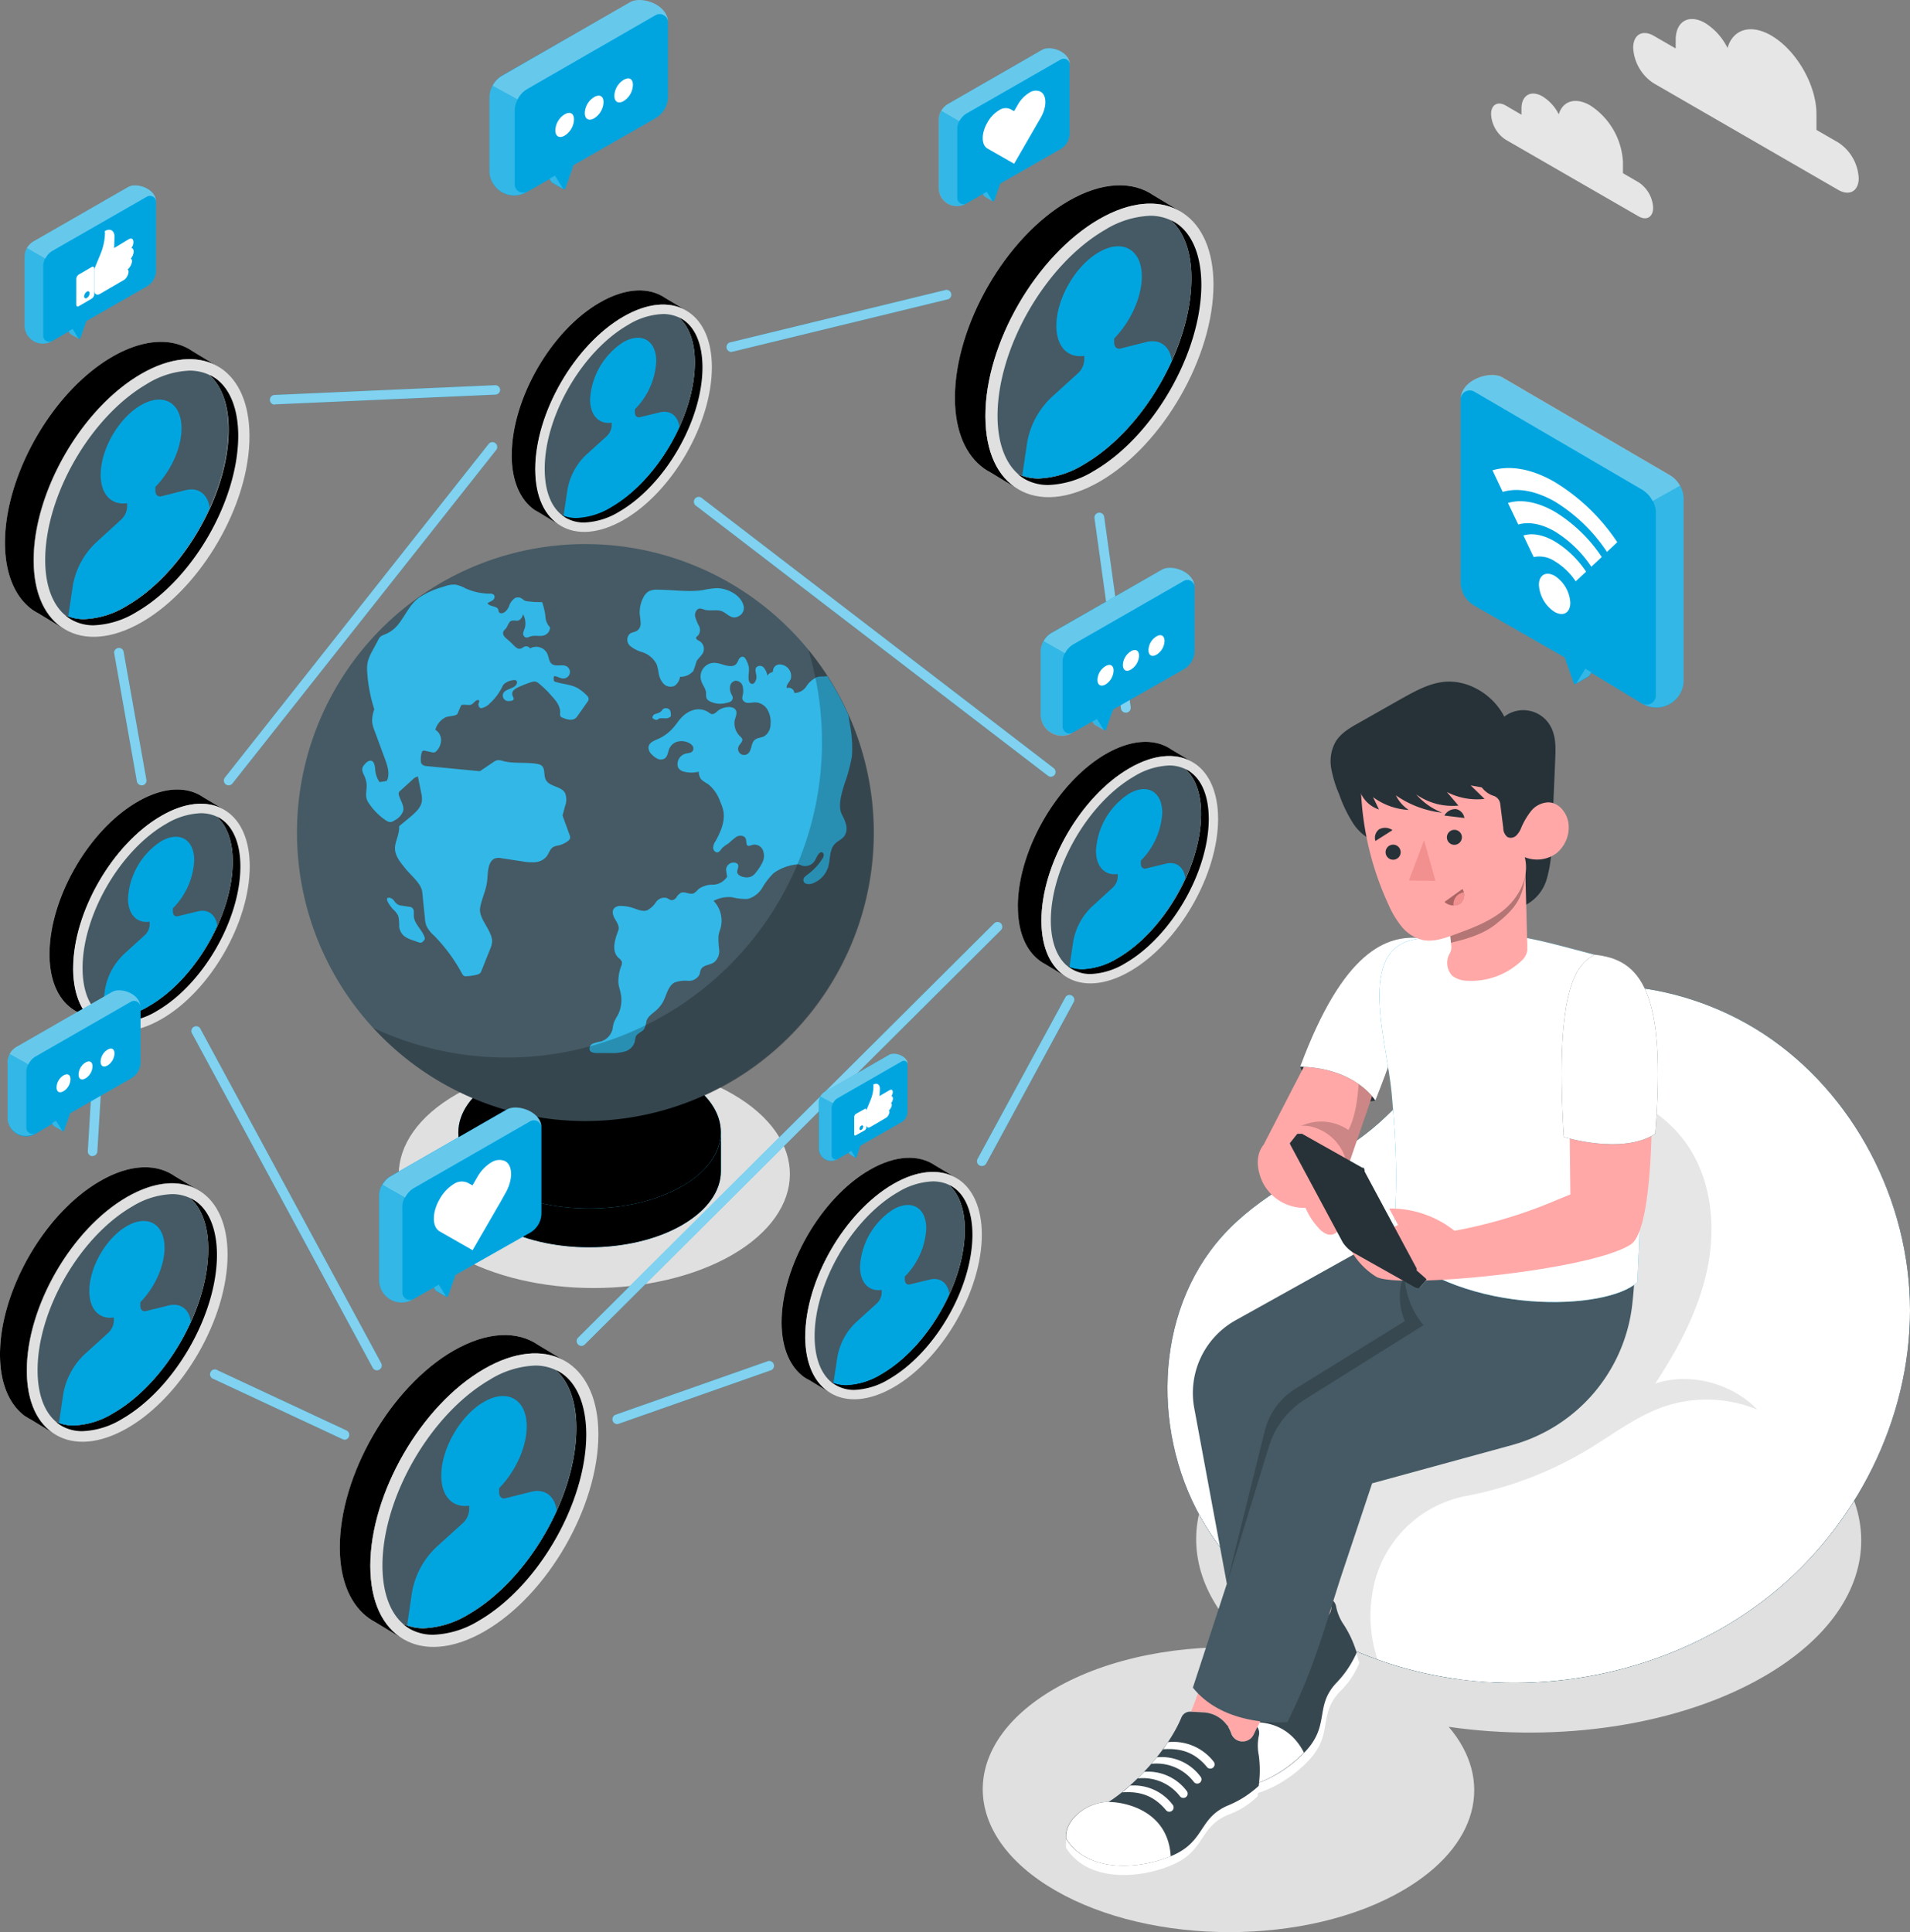 <svg xmlns="http://www.w3.org/2000/svg" xmlns:xlink="http://www.w3.org/1999/xlink" width="343" height="347" fill="none" xmlns:v="https://vecta.io/nano"><rect width="100%" height="100%" fill="#808080" stroke="none"/><style><![CDATA[.B{opacity:.2}.C{fill:#000}.D{fill:#00a5e0}.E{fill:#fff}.F{fill:#e0e0e0}.G{fill:#455a64}.H{opacity:.1}.I{opacity:.4}.J{fill:#ffa8a7}.K{fill:#263238}]]></style><path d="M131.49 225.37c-13.77 7.94-36.01 7.94-49.68 0-6.84-3.98-10.24-9.2-10.21-14.43.02-5.23 3.48-10.45 10.37-14.4 13.76-7.95 36-7.95 49.68 0 6.84 3.98 10.24 9.19 10.2 14.4-.03 5.2-3.48 10.45-10.36 14.43Zm185.12 26.71c-23.4-13.52-61.21-13.52-84.45 0-20.54 11.94-22.82 30.43-6.96 43.9-12.82-.79-26.12 1.66-35.89 7.35-17.18 9.99-17.09 26.18.2 36.18 17.3 9.99 45.27 9.99 62.42 0 13.67-7.96 16.39-19.83 8.23-29.38 19.7 2.85 41.37-.18 56.71-9.1 23.27-13.51 23.14-35.43-.26-48.95Z" class="F"/><path fill="#e6e6e6" d="M318.07 6.37c-3.73-2.14-6.87-1.1-7.84 2.25a11.02 11.02 0 0 0-4.01-4.48c-2.92-1.68-5.3-.33-5.3 3.03V8.7L297 6.44c-2.05-1.18-3.7-.23-3.71 2.12a8.1 8.1 0 0 0 3.64 6.37l33.16 19.16c2.03 1.19 3.7.24 3.7-2.1a8.13 8.13 0 0 0-3.68-6.4l-3.91-2.26V20.5c.02-5.19-3.6-11.51-8.14-14.13Zm-32.5 12.56c-2.68-1.54-4.93-.79-5.64 1.6a8.01 8.01 0 0 0-2.9-3.2c-2.08-1.22-3.8-.24-3.8 2.16v1.11l-2.8-1.63c-1.47-.87-2.66-.16-2.66 1.53a5.82 5.82 0 0 0 2.61 4.58l23.82 13.74c1.47.88 2.67.18 2.67-1.51a5.81 5.81 0 0 0-2.62-4.58l-2.8-1.63v-2.03a12.92 12.92 0 0 0-5.88-10.14Z"/><g class="D"><use xlink:href="#B"/><use xlink:href="#C"/></g><g class="C"><use xlink:href="#B" class="H"/><use xlink:href="#C" opacity=".3"/><path d="M117.7 206.76c-6.58 3.8-17.2 3.8-23.73 0-3.26-1.9-4.89-4.36-4.87-6.88.01-2.53 1.66-4.98 4.95-6.88 6.57-3.8 17.2-3.8 23.73 0 3.26 1.9 4.89 4.36 4.87 6.88-.02 2.51-1.66 4.96-4.95 6.88Z" class="B"/></g><path d="M68.5 186.16a51.83 51.83 0 0 1 0-73.27 51.75 51.75 0 0 1 73.22 0 51.83 51.83 0 0 1 0 73.27 51.75 51.75 0 0 1-73.22 0Z" class="G"/><path d="M152.98 135.88a31.07 31.07 0 0 1-1.36 5c-.5 1.66-1.2 3.87-.43 5.42a7.64 7.64 0 0 1 .77 1.92 2.49 2.49 0 0 1-.34 1.94c-.44.6-1.2.87-1.74 1.44-.96 1.06-.75 2.7-1.15 4.08a4.61 4.61 0 0 1-2.86 2.99c-.58.2-1.44.16-1.57-.45s.38-.87.8-1.21a10.13 10.13 0 0 0 2.55-2.73c.16-.2.25-.45.28-.7a.53.53 0 0 0-.42-.56c-.68.21-.87 1.08-1.26 1.67a2.06 2.06 0 0 1-2.4.71 2.07 2.07 0 0 0-.5-.18 8.71 8.71 0 0 0-4.4 1.57c-.8.79-1.5 1.68-2.06 2.65a4.36 4.36 0 0 1-2.62 2 9.86 9.86 0 0 1-2.8-.3 5.84 5.84 0 0 0-3.33.65 5.11 5.11 0 0 1 1.31 4.69c-.12.52-.34 1.02-.42 1.55-.04.83 0 1.67.12 2.5a2.62 2.62 0 0 1-.88 2.27c-.75.55-2 .47-2.4 1.32-.16.3-.15.64-.27.94a2.17 2.17 0 0 1-2.04 1.09 5.58 5.58 0 0 0-2.42.3c-1.12.61-1.39 2.06-1.94 3.2a5.6 5.6 0 0 1-1.31 1.75c-.66.6-1.5 1.09-1.79 1.92a5.14 5.14 0 0 1-.4 1.44c-.37.59-1.22.76-1.52 1.39a4.73 4.73 0 0 0-.18.91 2.54 2.54 0 0 1-1.67 1.74 7.54 7.54 0 0 1-2.5.32h-2.6c-.5 0-1.1-.06-1.32-.5a.96.96 0 0 1 .56-1.18 6.74 6.74 0 0 1 1.4-.38 3.11 3.11 0 0 0 2.14-2.26c.05-.35.1-.7.2-1.03a6.58 6.58 0 0 1 .65-1.3c.66-1.19.88-2.57.64-3.91-.12-.7-.39-1.38-.45-2.1a7.65 7.65 0 0 1 .53-3c.1-.22.13-.47.1-.71a1.6 1.6 0 0 0-.57-.69c-1.36-1.21-.7-3.27-.07-4.97.24-.67-.2-1.37-.56-1.98-.37-.61-.67-1.44-.2-1.98a1.65 1.65 0 0 1 1.34-.42 7.18 7.18 0 0 1 2.05.36c.87.28 1.74.71 2.55.42a4.35 4.35 0 0 0 1.59-1.47 1.83 1.83 0 0 1 1.94-.74c.29.12.53.36.87.39a1.1 1.1 0 0 0 .87-.54 2.27 2.27 0 0 1 .77-.77c.73-.33 1.63.4 2.36.06a3.87 3.87 0 0 0 .82-.75 4.35 4.35 0 0 1 2.67-.78 3.16 3.16 0 0 0 2.49-1.46 6.78 6.78 0 0 1-.2-1.34 1.34 1.34 0 0 1 1.74-1.11.61.61 0 0 1 .33.21c.32.41-.15 1-.07 1.51.08.52.87.81 1.47.87.35.04.7-.01 1.03-.14.35-.18.65-.44.87-.77a8.58 8.58 0 0 0 1.2-1.88 2.68 2.68 0 0 0 0-2.17 1.63 1.63 0 0 0-1.85-.87c-.3.08-.62.27-.87.12-.26-.16-.2-.77-.3-1.17-.18-.63-1.08-.74-1.65-.44a14.96 14.96 0 0 0-1.5 1.24c-.4.23-.77.5-1.12.82-.25.29-.44.69-.81.76-.38.07-.79-.37-.8-.8.03-.42.17-.84.42-1.19.97-1.74 1.8-3.67 1.38-5.6a8.65 8.65 0 0 0-.53-1.5 6.88 6.88 0 0 0-2.17-3.15c-.42-.23-.81-.5-1.19-.8-.33-.4-.5-.91-.5-1.44-.86.22-1.76.22-2.61 0a1.75 1.75 0 0 1-.96-.54 1.3 1.3 0 0 1-.24-.72 1.96 1.96 0 0 1 1.43-1.97c.46-.12 1.03-.1 1.3-.49a.82.82 0 0 0 0-.87 1.67 1.67 0 0 0-.73-.6c-.6-.3-1.3-.37-1.96-.22a2.25 2.25 0 0 0-1.5 1.24c-.27.58-.28 1.33-.77 1.74a1.3 1.3 0 0 1-1.25.15 3 3 0 0 1-1.06-.74 1.81 1.81 0 0 1-.68-1.37 1.37 1.37 0 0 1 .66-.96c.33-.2.7-.38 1.07-.52 1.06-.47 2-1.18 2.76-2.06.5-.56.88-1.2 1.4-1.74a4.75 4.75 0 0 1 2.31-1.43 3.24 3.24 0 0 1 2.61.45c.15.13.32.23.5.3.46.1.87-.33 1.22-.63.87-.68 2.75-.97 3.19 0 .25.58-.12 1.22-.25 1.84a3.24 3.24 0 0 0 1.07 2.87c.11.1.2.22.28.35.19.48-.37.88-.6 1.32a1.1 1.1 0 0 0 .25 1.35 1.09 1.09 0 0 0 1.37.03c.75-.58.54-1.87 1.25-2.49.48-.41 1.2-.37 1.74-.67a2.57 2.57 0 0 0 1.1-2.18c.08-.88-.1-1.77-.54-2.55a2.68 2.68 0 0 0-2.16-1.34c-.44 0-.87.11-1.34.09a1.04 1.04 0 0 1-1.03-.72c-.02-.19 0-.38.05-.56a3.5 3.5 0 0 0 0-1.75 1.3 1.3 0 0 0-1.33-.94 1.24 1.24 0 0 0-.94 1.08c-.05.52.07 1.04.33 1.48.09.15.14.32.17.48a.8.8 0 0 1-.4.7 2.34 2.34 0 0 1-.8.25 4.06 4.06 0 0 1-3.12-.41c-.18-.13-.33-.31-.41-.52a2.83 2.83 0 0 1-.06-.87c-.05-.8-.67-1.46-.88-2.23a2.46 2.46 0 0 1 2.32-3.18c1.06 0 2.05.65 3.1.58.3 0 .57-.1.8-.28.21-.26.39-.56.5-.87.16-.3.46-.58.78-.52s.49.38.62.66c.19.37.33.75.42 1.15.13.79-.14 1.6 0 2.4.07.35.35.75.71.66a.65.65 0 0 0 .36-.27c.22-.3.34-.67.31-1.04 0-.58-.36-1.23 0-1.68a.9.9 0 0 1 .69-.24.91.91 0 0 1 .64.33 3.02 3.02 0 0 1 .64 1.45c.14-.27.37-.47.65-.57.1-.02.2-.06.27-.12a.68.68 0 0 0 .11-.4 1.19 1.19 0 0 1 1.03-.94 2.07 2.07 0 0 1 1.71.74 2.1 2.1 0 0 1 .44 1.81c-.23.6-.87 1.08-.73 1.7a1 1 0 0 1 1.36.87 2.65 2.65 0 0 0 2.18-1.22 4.36 4.36 0 0 1 1.98-1.66c.57-.16 1.2 0 1.74-.17a52.2 52.2 0 0 1 3.8 6.97l.27 1.74c.38 1.9.5 3.83.36 5.76zm-38.5-22.65a1.58 1.58 0 0 0 .57-1.25c-.02-.48-.06-.95-.14-1.42a5.7 5.7 0 0 1 .65-3.3 2.75 2.75 0 0 1 .96-1.07 3.33 3.33 0 0 1 1.59-.28c2.74 0 5.5.49 8.2.06.8-.18 1.59-.29 2.4-.34 1.8 0 4.24 1.14 4.78 3.04a1.61 1.61 0 0 1-.7 1.91c-1.26.8-1.9-.14-2.92-.7-1.03-.55-2.3-.04-3.4-.4-.24-.1-.48-.17-.74-.2-.62 0-1 .77-.91 1.4a7.92 7.92 0 0 0 .7 1.74 1.54 1.54 0 0 1-.2 1.74c-.11.1-.26.2-.3.33-.09.3.29.48.56.63a1.64 1.64 0 0 1 .71 2.02c-.27.63-.87 1.02-1.21 1.63a17.8 17.8 0 0 1-.58 1.74 3.05 3.05 0 0 1-2.38 1.04 2.34 2.34 0 0 1-1 1.63 1.74 1.74 0 0 1-1.97-.4 3.67 3.67 0 0 1-.87-1.92 8.9 8.9 0 0 0-.37-1.58 4.44 4.44 0 0 0-2.62-2.17 5.95 5.95 0 0 1-2.13-1.11 1.47 1.47 0 0 1-.5-1.05 1.48 1.48 0 0 1 .4-1.08c.39-.34 1-.33 1.42-.64zM65.1 137.84a2.25 2.25 0 0 1 .37-.54c.32-.38.77-.8 1.25-.65.48.14.62.97.66 1.58a4.33 4.33 0 0 0 .79 2.24l1.28-.22c.62-1.16.17-2.61-.28-3.85l-1.9-5.15a6.4 6.4 0 0 1-.44-1.65c-.01-.75.12-1.5.39-2.2-.7-2.2-1.14-4.47-1.28-6.77a6.54 6.54 0 0 1 .1-1.75c.18-.67.45-1.32.8-1.93l1.06-1.97a1.92 1.92 0 0 1 .5-.7c.2-.12.4-.22.62-.3 1-.38 1.87-1.03 2.53-1.87 1.28-1.63 2.06-3.6 3.75-4.8a15.61 15.61 0 0 1 4.47-1.97 4.72 4.72 0 0 1 2.01-.34 5.8 5.8 0 0 1 1.79.66c1.37.62 2.85.95 4.35.96a1 1 0 0 1 .8.24.7.7 0 0 1-.23.93c-.28.22-.64.33-.93.53.28.67 1.6.45 1.89 1.1.08.2.07.44.21.6a.58.58 0 0 0 .36.12c.64 0 1.1-.63 1.38-1.21.18-.63.57-1.16 1.11-1.53a1.25 1.25 0 0 1 1.18.09c.16.1.3.24.45.34.23.1.48.17.73.18a16.86 16.86 0 0 0 2.45.13.4.4 0 0 1 .1.18c.24.75.42 1.52.52 2.3.01.64.22 1.26.6 1.78.08.07.14.16.2.25a.6.6 0 0 1 0 .28 1.5 1.5 0 0 1-.88 1.12c-.77.33-1.7 0-2.5.22-.34.1-.7.32-1.03.18a.76.76 0 0 1-.37-.8 5 5 0 0 1 .3-.87c.2-.84.09-1.73-.34-2.48a1.57 1.57 0 0 1-.72 1.1c-.45.18-1-.08-1.43.12-.44.2-.6 1-1 1.45a2.3 2.3 0 0 0-.34.37.87.87 0 0 0 .07.87c.18.25.4.46.63.64a13.32 13.32 0 0 1 1.03.95c.18.21.39.4.62.55a.88.88 0 0 0 .78.13c.2-.1.4-.21.58-.33a.87.87 0 0 1 1.06.3 2.23 2.23 0 0 1 3.05.88c.31.65.31 1.51.87 1.93.73.52 1.83 0 2.61.4a1.16 1.16 0 0 1 .14 1.96c-.21.15-.46.24-.72.23-.57 0-1.07-.42-1.65-.42-.08.23-.1.48-.05.72 0 .07.03.13.07.18.07.08.15.13.25.14 1.32.41 2.78.45 3.99 1.13a8.42 8.42 0 0 1 1.8 1.49 1.27 1.27 0 0 1 .15.41 1.03 1.03 0 0 1-.27.63l-1.62 2.3c-.13.21-.3.41-.5.58-.67.48-1.58.18-2.33-.13a.79.79 0 0 1-.32-.21.96.96 0 0 1-.08-.61c.09-1.24-.8-2.3-1.64-3.2-.66-.77-1.4-1.47-2.18-2.12a1.53 1.53 0 0 0-.66-.34 1.83 1.83 0 0 0-.7.1 23.06 23.06 0 0 0-2.38.94c-.28.12-.54.3-.76.5a.87.87 0 0 0-.26.88c.08.3.36.62.18.87a.61.61 0 0 1-.43.17 1.8 1.8 0 0 1-.8 0 1 1 0 0 1-.6-1.29c.38-.87 1.81-.8 2.36-1.6.16-.24.2-.64-.06-.78a.55.55 0 0 0-.29-.06 3.23 3.23 0 0 0-1.89.74 2.16 2.16 0 0 0-.27.44 9.88 9.88 0 0 1-2.24 3 2.9 2.9 0 0 1-1.56.88c-.36 0-.58-.55-.46-.88.07-.2.22-.47 0-.58a.25.25 0 0 0-.17 0c-.45.06-.69.57-1.1.78-.4.22-1.08 0-1.64.07a.36.36 0 0 0-.28.21l-.5 1.15a.88.88 0 0 1-.18.34.96.96 0 0 1-.42.2c-.54.15-1.11.14-1.63.34a3.65 3.65 0 0 0-1.86 2.23 2.22 2.22 0 0 1 1.04 1.9 2.91 2.91 0 0 1-.8 1.9.83.83 0 0 1-.33.25.98.98 0 0 1-.53 0l-1.24-.27a.53.53 0 0 0-.35 0 .52.52 0 0 0-.22.32c-.15.48-.2 1-.17 1.5 0 .2.06.4.16.56.23.24.55.37.87.38l9.58.92 2.48-1.68c.2-.14.43-.24.67-.3a2.46 2.46 0 0 1 .97.14c1.98.53 4.1.17 6.1.52.3.02.6.13.86.31.68.57.35 1.7.73 2.5.61 1.32 2.78 1.16 3.48 2.42.3.76.3 1.6 0 2.36l-.45 1.69 1.28 3.53c.07.18.1.38.06.57-.07.2-.2.36-.38.48a4.34 4.34 0 0 1-1.67.78 3.61 3.61 0 0 0-.92.27c-.64.35-.81 1.18-1.26 1.74a2.9 2.9 0 0 1-1.98 1c-.76.06-1.52.01-2.27-.13l-3.78-.57a2.24 2.24 0 0 0-1.33.07 1.71 1.71 0 0 0-.7.71c-.57 1.08-.44 2.37-.63 3.58-.22 1.56-.97 3-1.22 4.54-.26 1.55 1.28 3.24 1.83 4.69.19.4.3.85.33 1.3a3.98 3.98 0 0 1-.37 1.44l-1.53 3.83c-.06.18-.16.35-.29.5a1.36 1.36 0 0 1-.56.25c-.6.15-1.22.24-1.84.28a.86.86 0 0 1-.48-.07.95.95 0 0 1-.33-.4 30.03 30.03 0 0 0-5.06-6.86 5.5 5.5 0 0 1-1.35-1.74 5.4 5.4 0 0 1-.26-1.34l-.48-4.7c-.17-1.57-2.01-2.95-3.05-4.26-.82-1.03-1.74-2.09-1.84-3.4-.1-1.3.87-2.75.73-4.17l2.1-1.74c.87-.76 1.85-1.62 2-2.79a4.8 4.8 0 0 0-.14-1.53l-.58-2.88c-.38.09-.72.29-.98.58L71.9 142a1.06 1.06 0 0 0-.27.33.76.76 0 0 0 0 .47c.28.99 1.02 1.94.75 2.92a3.15 3.15 0 0 1-1.48 1.59c-.23.18-.52.3-.82.33a1.53 1.53 0 0 1-.77-.3 10.89 10.89 0 0 1-2.96-2.93 3.2 3.2 0 0 1-.5-.93c-.31-1.06.23-2.24-.13-3.28-.15-.92-.88-1.58-.6-2.37zm4.86 23.39a1.39 1.39 0 0 1 .87.63 1.74 1.74 0 0 0 1.35.8l1.33.2c.14.01.27.05.4.11a.86.86 0 0 1 .4.7v.87c.1 1.43 1.48 2.42 1.93 3.77.04.1.05.2.04.3a.67.67 0 0 1-.2.35.87.87 0 0 1-.54.35.88.88 0 0 1-.35-.07l-1.08-.38c-.5-.15-.97-.37-1.4-.65a2.6 2.6 0 0 1-1.02-1.74 8.56 8.56 0 0 0-.16-1.96 3.86 3.86 0 0 0-.97-1.23c-.22-.25-1.83-2.18-.6-2.05zm47.41-32.82c.1-.08.22-.14.34-.19l.54-.18c.23-.07.44-.22.58-.43.1-.13.21-.25.36-.33a.92.92 0 0 1 1.12.26 1.08 1.08 0 0 1 .1.27 2.99 2.99 0 0 1 .07.76.45.45 0 0 1-.15.2 1.4 1.4 0 0 1-.87.24 6.96 6.96 0 0 0-.95 0 .49.49 0 0 0-.2.05l-.14.13a.53.53 0 0 1-.47.07 1.37 1.37 0 0 1-.43-.23.27.27 0 0 1-.1-.12v-.1a.8.8 0 0 1 .2-.4z" class="D"/><g class="B E"><path d="M152.98 135.88a31.07 31.07 0 0 1-1.36 5c-.5 1.66-1.2 3.87-.43 5.42a7.64 7.64 0 0 1 .77 1.92 2.49 2.49 0 0 1-.34 1.94c-.44.6-1.2.87-1.74 1.44-.96 1.06-.75 2.7-1.15 4.08a4.6 4.6 0 0 1-2.86 2.99c-.58.2-1.44.16-1.57-.45s.38-.87.8-1.21a10.13 10.13 0 0 0 2.55-2.73c.16-.2.25-.45.28-.7a.53.53 0 0 0-.42-.56c-.68.21-.87 1.08-1.26 1.67a2.06 2.06 0 0 1-2.4.71 2.07 2.07 0 0 0-.5-.18 8.71 8.71 0 0 0-4.4 1.57c-.8.79-1.5 1.68-2.06 2.65a4.35 4.35 0 0 1-2.62 2 9.82 9.82 0 0 1-2.8-.3 5.84 5.84 0 0 0-3.33.65 5.11 5.11 0 0 1 1.31 4.69c-.12.52-.34 1.02-.42 1.55-.04.83 0 1.67.12 2.5a2.62 2.62 0 0 1-.88 2.27c-.75.55-2 .47-2.4 1.31-.16.3-.15.65-.27.95a2.16 2.16 0 0 1-2.04 1.09 5.58 5.58 0 0 0-2.42.3c-1.12.61-1.39 2.06-1.94 3.2a5.61 5.61 0 0 1-1.31 1.75c-.66.6-1.5 1.09-1.79 1.92a5.14 5.14 0 0 1-.4 1.44c-.37.59-1.22.76-1.52 1.39a4.73 4.73 0 0 0-.18.91 2.54 2.54 0 0 1-1.67 1.74 7.54 7.54 0 0 1-2.5.32h-2.6c-.5 0-1.1-.06-1.32-.5a.96.96 0 0 1 .56-1.19c.45-.17.92-.3 1.4-.37a3.1 3.1 0 0 0 2.14-2.26c.05-.35.1-.7.2-1.03.16-.46.39-.89.65-1.3.66-1.19.88-2.57.64-3.91-.12-.7-.39-1.38-.45-2.1a7.65 7.65 0 0 1 .53-3c.1-.22.13-.47.1-.71a1.6 1.6 0 0 0-.57-.7c-1.36-1.2-.7-3.26-.07-4.97.24-.66-.2-1.36-.56-1.97-.37-.61-.67-1.44-.2-1.98a1.65 1.65 0 0 1 1.34-.42 7.18 7.18 0 0 1 2.05.36c.87.28 1.74.71 2.55.42a4.35 4.35 0 0 0 1.59-1.47 1.83 1.83 0 0 1 1.94-.74c.29.12.53.36.87.39a1.12 1.12 0 0 0 .87-.54 2.27 2.27 0 0 1 .77-.77c.73-.33 1.63.4 2.36.06a3.87 3.87 0 0 0 .82-.75 4.34 4.34 0 0 1 2.67-.78 3.18 3.18 0 0 0 2.49-1.46 6.78 6.78 0 0 1-.2-1.34 1.35 1.35 0 0 1 1.74-1.11.61.61 0 0 1 .33.21c.32.41-.15 1-.07 1.51.08.52.87.81 1.47.87.35.03.7-.01 1.03-.14a2.39 2.39 0 0 0 .87-.77 8.58 8.58 0 0 0 1.2-1.88 2.68 2.68 0 0 0 0-2.17 1.64 1.64 0 0 0-1.85-.88c-.3.1-.62.28-.87.13-.26-.16-.2-.77-.3-1.17-.18-.63-1.08-.74-1.65-.44-.53.37-1.03.8-1.5 1.24-.4.23-.77.5-1.12.82-.25.29-.44.69-.81.76-.38.07-.79-.37-.8-.8.03-.42.17-.84.42-1.19.97-1.74 1.8-3.67 1.38-5.6a8.67 8.67 0 0 0-.53-1.5 6.89 6.89 0 0 0-2.17-3.15c-.42-.23-.81-.5-1.19-.8-.33-.4-.5-.91-.5-1.44a5.2 5.2 0 0 1-2.61 0 1.75 1.75 0 0 1-.96-.54 1.3 1.3 0 0 1-.24-.72 1.96 1.96 0 0 1 1.43-1.97c.46-.12 1.03-.1 1.3-.49a.82.82 0 0 0 0-.87 1.67 1.67 0 0 0-.73-.6c-.6-.3-1.3-.37-1.96-.22a2.24 2.24 0 0 0-1.5 1.24c-.27.58-.28 1.33-.77 1.74a1.29 1.29 0 0 1-1.25.15 3 3 0 0 1-1.06-.74 1.82 1.82 0 0 1-.68-1.37 1.38 1.38 0 0 1 .66-.96c.33-.2.7-.38 1.07-.52 1.06-.47 2-1.18 2.76-2.06.5-.56.88-1.2 1.4-1.74a4.75 4.75 0 0 1 2.31-1.43 3.24 3.24 0 0 1 2.61.45c.15.13.32.23.5.3.46.1.87-.33 1.22-.63.87-.68 2.75-.97 3.19 0 .25.58-.12 1.22-.25 1.84a3.24 3.24 0 0 0 1.07 2.87c.11.1.2.22.28.35.19.48-.37.88-.6 1.32a1.1 1.1 0 0 0 .93 1.6c.25.01.5-.07.69-.22.75-.58.54-1.87 1.25-2.49.48-.41 1.2-.37 1.74-.67a2.58 2.58 0 0 0 1.1-2.18c.08-.88-.1-1.77-.54-2.55a2.67 2.67 0 0 0-2.16-1.34c-.44 0-.87.11-1.34.09a1.04 1.04 0 0 1-1.03-.72c-.02-.19 0-.38.05-.56a3.5 3.5 0 0 0 0-1.75 1.3 1.3 0 0 0-1.33-.94 1.23 1.23 0 0 0-.94 1.08c-.05.52.07 1.04.33 1.48.09.15.14.32.17.48a.8.8 0 0 1-.4.7 2.34 2.34 0 0 1-.8.25 4.08 4.08 0 0 1-3.12-.41c-.18-.13-.33-.31-.41-.52a2.84 2.84 0 0 1-.06-.87c-.05-.8-.67-1.46-.88-2.23a2.45 2.45 0 0 1 1.23-2.9c.33-.18.7-.27 1.09-.28 1.06 0 2.05.65 3.1.58.3 0 .57-.1.8-.28.21-.26.39-.56.5-.87.16-.3.46-.58.78-.52s.49.38.62.66c.19.37.33.75.42 1.15.13.79-.14 1.6 0 2.4.07.35.35.75.71.66a.64.64 0 0 0 .36-.27c.22-.3.34-.67.31-1.04 0-.58-.36-1.23 0-1.68a.94.94 0 0 1 .69-.24.91.91 0 0 1 .64.33 3.02 3.02 0 0 1 .64 1.45c.14-.27.37-.47.65-.57.1-.02.2-.06.27-.12a.68.68 0 0 0 .11-.4 1.19 1.19 0 0 1 1.03-.94 2.08 2.08 0 0 1 2.15 2.55c-.23.6-.87 1.08-.73 1.7a1 1 0 0 1 1.36.87 2.65 2.65 0 0 0 2.18-1.22 4.35 4.35 0 0 1 1.98-1.66c.57-.16 1.2 0 1.74-.17a52.25 52.25 0 0 1 3.8 6.97l.27 1.74c.38 1.9.5 3.83.36 5.76zm-38.5-22.65a1.58 1.58 0 0 0 .57-1.25c-.02-.48-.06-.95-.14-1.42a5.7 5.7 0 0 1 .65-3.3 2.75 2.75 0 0 1 .96-1.07 3.33 3.33 0 0 1 1.59-.28c2.74 0 5.5.49 8.2.06.8-.18 1.59-.29 2.4-.34 1.8 0 4.24 1.14 4.78 3.04a1.61 1.61 0 0 1-.7 1.91c-1.26.8-1.9-.14-2.92-.7-1.03-.55-2.3-.04-3.4-.4-.24-.1-.48-.17-.74-.2-.62 0-1 .77-.91 1.4a7.92 7.92 0 0 0 .7 1.74 1.54 1.54 0 0 1-.2 1.74c-.11.1-.26.2-.3.33-.09.3.29.48.56.63a1.64 1.64 0 0 1 .71 2.02c-.27.63-.87 1.02-1.21 1.63a17.8 17.8 0 0 1-.58 1.74 3.05 3.05 0 0 1-2.38 1.04 2.34 2.34 0 0 1-1 1.63 1.74 1.74 0 0 1-1.97-.4 3.67 3.67 0 0 1-.87-1.92 8.9 8.9 0 0 0-.37-1.58 4.44 4.44 0 0 0-2.62-2.17 5.95 5.95 0 0 1-2.13-1.11 1.47 1.47 0 0 1-.5-1.05 1.48 1.48 0 0 1 .4-1.08c.39-.34 1-.33 1.42-.64zM65.1 137.84a2.25 2.25 0 0 1 .37-.54c.32-.38.77-.8 1.25-.65.48.14.62.97.66 1.58a4.33 4.33 0 0 0 .79 2.24l1.28-.22c.62-1.16.17-2.61-.28-3.85l-1.9-5.15a6.4 6.4 0 0 1-.44-1.65c-.01-.75.12-1.5.39-2.2-.7-2.2-1.14-4.47-1.28-6.77a6.54 6.54 0 0 1 .1-1.75c.18-.67.45-1.32.8-1.93l1.06-1.97a1.92 1.92 0 0 1 .5-.7c.2-.12.4-.22.62-.3 1-.38 1.87-1.03 2.53-1.87 1.28-1.63 2.06-3.6 3.75-4.8a15.61 15.61 0 0 1 4.47-1.97 4.72 4.72 0 0 1 2.01-.34 5.8 5.8 0 0 1 1.79.66c1.37.62 2.85.95 4.35.96a1 1 0 0 1 .8.24.7.7 0 0 1-.23.93c-.28.22-.64.33-.93.53.28.67 1.6.45 1.89 1.1.08.2.07.44.21.6a.58.58 0 0 0 .36.12c.64 0 1.1-.63 1.38-1.21.18-.63.57-1.16 1.11-1.53a1.25 1.25 0 0 1 1.18.09c.16.1.3.24.45.34.23.1.48.17.73.18a16.86 16.86 0 0 0 2.45.13.4.4 0 0 1 .1.18c.24.75.42 1.52.52 2.3.01.64.22 1.26.6 1.78.08.07.14.16.2.25a.6.6 0 0 1 0 .28 1.5 1.5 0 0 1-.88 1.12c-.77.33-1.7 0-2.5.22-.34.1-.7.32-1.03.18a.76.76 0 0 1-.37-.8 5 5 0 0 1 .3-.87c.2-.84.09-1.73-.34-2.48a1.57 1.57 0 0 1-.72 1.1c-.45.18-1-.08-1.43.12-.44.2-.6 1-1 1.45a2.3 2.3 0 0 0-.34.37.87.87 0 0 0 .07.87c.18.25.4.46.63.64a13.32 13.32 0 0 1 1.03.95c.18.21.39.4.62.55a.88.88 0 0 0 .78.13c.2-.1.4-.21.58-.33a.87.87 0 0 1 1.06.3 2.23 2.23 0 0 1 3.05.88c.31.65.31 1.51.87 1.93.73.52 1.83 0 2.61.4a1.16 1.16 0 0 1 .14 1.96c-.21.15-.46.24-.72.23-.57 0-1.07-.42-1.65-.42-.08.23-.1.48-.05.72 0 .07.03.13.07.18.07.08.15.13.25.14 1.32.41 2.78.45 3.99 1.13a8.42 8.42 0 0 1 1.8 1.49 1.27 1.27 0 0 1 .15.41 1.03 1.03 0 0 1-.27.63l-1.62 2.3c-.13.21-.3.41-.5.58-.67.48-1.58.18-2.33-.13a.79.79 0 0 1-.32-.21.96.96 0 0 1-.08-.61c.09-1.24-.8-2.3-1.64-3.2-.66-.77-1.4-1.47-2.18-2.12a1.53 1.53 0 0 0-.66-.34 1.83 1.83 0 0 0-.7.1 23.06 23.06 0 0 0-2.38.94c-.28.12-.54.3-.76.5a.87.87 0 0 0-.26.88c.08.3.36.62.18.87a.61.61 0 0 1-.43.17 1.8 1.8 0 0 1-.8 0 1 1 0 0 1-.6-1.29c.38-.87 1.81-.8 2.36-1.6.16-.24.2-.64-.06-.78a.55.55 0 0 0-.29-.06 3.23 3.23 0 0 0-1.89.74 2.16 2.16 0 0 0-.27.44 9.88 9.88 0 0 1-2.24 3 2.9 2.9 0 0 1-1.56.88c-.36 0-.58-.55-.46-.88.07-.2.22-.47 0-.58a.25.25 0 0 0-.17 0c-.45.06-.69.57-1.1.78-.4.22-1.08 0-1.64.07a.36.36 0 0 0-.28.21l-.5 1.15a.88.88 0 0 1-.18.34.96.96 0 0 1-.42.2c-.54.15-1.11.14-1.63.34a3.65 3.65 0 0 0-1.86 2.23 2.22 2.22 0 0 1 1.04 1.9 2.91 2.91 0 0 1-.8 1.9.83.83 0 0 1-.33.25.98.98 0 0 1-.53 0l-1.24-.27a.53.53 0 0 0-.35 0 .52.52 0 0 0-.22.32c-.15.48-.2 1-.17 1.5 0 .2.06.4.16.56.23.24.55.37.87.38l9.58.92 2.48-1.68c.2-.14.43-.24.67-.3a2.46 2.46 0 0 1 .97.14c1.98.53 4.1.17 6.1.52.3.02.6.13.86.31.68.57.35 1.7.73 2.5.61 1.32 2.78 1.16 3.48 2.42.3.76.3 1.6 0 2.36l-.45 1.69 1.28 3.53c.07.18.1.38.06.57-.07.2-.2.36-.38.48a4.34 4.34 0 0 1-1.67.78 3.61 3.61 0 0 0-.92.27c-.64.35-.81 1.18-1.26 1.74a2.9 2.9 0 0 1-1.98 1c-.76.06-1.52.01-2.27-.13l-3.78-.57a2.24 2.24 0 0 0-1.33.07 1.71 1.71 0 0 0-.7.71c-.57 1.08-.44 2.37-.63 3.58-.22 1.56-.97 3-1.22 4.54-.26 1.55 1.28 3.24 1.83 4.69.19.4.3.85.33 1.3a3.98 3.98 0 0 1-.37 1.44l-1.53 3.83c-.06.18-.16.35-.29.5a1.36 1.36 0 0 1-.56.25c-.6.15-1.22.24-1.84.28a.86.86 0 0 1-.48-.07.95.95 0 0 1-.33-.4 30.03 30.03 0 0 0-5.06-6.86 5.5 5.5 0 0 1-1.35-1.74 5.4 5.4 0 0 1-.26-1.34l-.48-4.7c-.17-1.57-2.01-2.95-3.05-4.26-.82-1.03-1.74-2.09-1.84-3.4-.1-1.3.87-2.75.73-4.17l2.1-1.74c.87-.76 1.85-1.62 2-2.79a4.8 4.8 0 0 0-.14-1.53l-.58-2.88c-.38.09-.72.29-.98.58L71.9 142a1.06 1.06 0 0 0-.27.33.76.76 0 0 0 0 .47c.28.99 1.02 1.94.75 2.92a3.15 3.15 0 0 1-1.48 1.59c-.23.18-.52.3-.82.33a1.53 1.53 0 0 1-.77-.3 10.89 10.89 0 0 1-2.96-2.93 3.2 3.2 0 0 1-.5-.93c-.31-1.06.23-2.24-.13-3.28-.15-.92-.88-1.58-.6-2.37zm4.86 23.39a1.37 1.37 0 0 1 .87.63 1.75 1.75 0 0 0 1.35.8l1.33.2c.14.01.27.05.4.11a.88.88 0 0 1 .4.7v.87c.1 1.43 1.48 2.42 1.93 3.77.04.1.05.2.04.3a.67.67 0 0 1-.2.35.87.87 0 0 1-.54.35.88.88 0 0 1-.35-.07l-1.08-.38c-.5-.15-.97-.37-1.4-.65a2.62 2.62 0 0 1-1.02-1.74 8.56 8.56 0 0 0-.16-1.96 3.84 3.84 0 0 0-.97-1.23c-.22-.25-1.83-2.18-.6-2.05zm47.41-32.82c.1-.08.22-.14.34-.19l.54-.18c.23-.07.44-.22.58-.43.1-.13.21-.25.36-.33a.91.91 0 0 1 1.12.26 1.08 1.08 0 0 1 .1.27 2.98 2.98 0 0 1 .07.76.45.45 0 0 1-.15.2 1.4 1.4 0 0 1-.87.24 6.96 6.96 0 0 0-.95 0 .47.47 0 0 0-.2.05l-.14.13a.53.53 0 0 1-.47.07 1.37 1.37 0 0 1-.43-.23.28.28 0 0 1-.1-.12v-.1a.8.8 0 0 1 .2-.4z"/></g><path d="M147.61 133.22a57 57 0 0 0-2.46-16.55 51.82 51.82 0 0 1-6 72.02 51.75 51.75 0 0 1-72.1-4.07 56.62 56.62 0 0 0 80.56-51.4z" opacity=".22" class="C"/><use xlink:href="#D" class="F"/><use xlink:href="#D" class="C H"/><g class="F"><path d="M176.96 74.76c-.05-13 9.1-28.84 20.41-35.39 5.52-3.19 10.54-3.56 14.23-1.6.35.17.68.37 1 .6 3.3 2.28 5.3 6.65 5.32 12.71 0 13-9.1 28.86-20.42 35.4-5.72 3.3-10.9 3.6-14.63 1.4-3.74-2.21-5.9-6.68-5.91-13.12Z"/><use xlink:href="#E"/></g><use xlink:href="#E" class="B C"/><path d="M198.46 41.27a16.69 16.69 0 0 1 8.1-2.52 8.64 8.64 0 0 1 3.68.8c2.39 2.07 3.71 5.7 3.72 10.38 0 12.3-8.64 27.32-19.33 33.5a16.64 16.64 0 0 1-8.09 2.52 8.56 8.56 0 0 1-3.72-.82c-2.36-2.08-3.66-5.7-3.68-10.37-.03-12.3 8.64-27.31 19.32-33.49Z" class="G"/><path d="m188.94 71.25 4.63-4.2a3.54 3.54 0 0 0 1.15-2.42v-.72c-2.92.43-5-1.58-5.02-5.36 0-4.87 3.4-10.81 7.65-13.26 4.24-2.45 7.69-.48 7.7 4.35 0 3.78-2.06 8.2-4.97 11.15v.7c0 .81.48 1.27 1.16 1.1l4.64-1.17c2.3-.56 4.06.62 4.51 3.07l.05.29c-3.48 7.74-9.27 14.8-15.8 18.61a16.64 16.64 0 0 1-8.1 2.52c-1 0-2-.17-2.96-.5l.88-5.94a14.66 14.66 0 0 1 4.48-8.22Z" class="D"/><use xlink:href="#F" class="F"/><use xlink:href="#F" class="C H"/><g class="F"><path d="M66.5 281.25c0-13 9.1-28.84 20.41-35.38 5.52-3.2 10.54-3.57 14.23-1.62.35.18.68.38 1 .6 3.29 2.29 5.3 6.66 5.32 12.72 0 13.01-9.1 28.87-20.43 35.4-5.72 3.3-10.89 3.6-14.61 1.4-3.73-2.21-5.9-6.68-5.92-13.12Z"/><use xlink:href="#G"/></g><use xlink:href="#G" class="B C"/><path d="M88 247.76a16.64 16.64 0 0 1 8.1-2.51 8.6 8.6 0 0 1 3.68.79c2.39 2.07 3.7 5.7 3.72 10.38 0 12.3-8.64 27.32-19.33 33.5a16.64 16.64 0 0 1-8.09 2.52 8.56 8.56 0 0 1-3.72-.82c-2.36-2.07-3.66-5.7-3.68-10.37-.03-12.3 8.64-27.31 19.33-33.49Z" class="G"/><path d="M78.48 277.74l4.64-4.2a3.56 3.56 0 0 0 1.14-2.42v-.7c-2.92.41-5-1.6-5.02-5.38 0-4.87 3.42-10.81 7.65-13.26s7.68-.48 7.7 4.36c0 3.78-2.06 8.2-4.97 11.14v.7c0 .81.48 1.27 1.16 1.1l4.65-1.17c2.3-.56 4.04.62 4.5 3.08l.05.28c-3.48 7.74-9.26 14.8-15.81 18.62a16.63 16.63 0 0 1-8.09 2.51 9.11 9.11 0 0 1-2.96-.5l.87-5.94a14.7 14.7 0 0 1 4.49-8.22z" class="D"/><use xlink:href="#H" class="F"/><use xlink:href="#H" class="C H"/><g class="F"><path d="M4.83 246.15c0-11.44 8.02-25.4 17.98-31.14 4.86-2.8 9.27-3.15 12.52-1.42.3.16.59.33.87.52 2.89 2.01 4.66 5.86 4.67 11.2 0 11.45-8.01 25.4-17.97 31.16-5.04 2.9-9.58 3.16-12.87 1.22-3.3-1.93-5.2-5.88-5.2-11.54Z"/><use xlink:href="#I"/></g><use xlink:href="#I" class="B C"/><path d="M23.75 216.68a14.62 14.62 0 0 1 7.12-2.22c1.12-.01 2.23.23 3.25.7 2.1 1.83 3.26 5.02 3.27 9.14 0 10.82-7.6 24.05-17 29.48a14.68 14.68 0 0 1-7.13 2.22 7.6 7.6 0 0 1-3.28-.72c-2.08-1.83-3.22-5-3.23-9.13-.04-10.82 7.6-24.03 17-29.47Z" class="G"/><path d="m15.37 243.07 4.08-3.71c.6-.55.96-1.32 1-2.13v-.62c-2.57.38-4.4-1.4-4.41-4.73 0-4.28 3-9.52 6.73-11.67 3.72-2.15 6.76-.42 6.78 3.87 0 3.32-1.81 7.21-4.35 9.8v.63c0 .7.41 1.1 1.01.95l4.07-1c2.03-.5 3.57.54 3.97 2.7v.25c-3.07 6.82-8.16 13.06-13.93 16.4a14.7 14.7 0 0 1-7.12 2.2c-.9 0-1.78-.14-2.61-.44l.77-5.23c.5-2.8 1.9-5.35 4-7.27Z" class="D"/><use xlink:href="#J" class="F"/><use xlink:href="#J" class="C H"/><g class="F"><path d="M96.11 84.28c0-10.08 7.06-22.34 15.81-27.4 4.28-2.47 8.16-2.77 11.03-1.26.26.14.52.3.77.47 2.55 1.74 4.11 5.15 4.12 9.84 0 10.08-7.05 22.36-15.82 27.43-4.43 2.55-8.44 2.78-11.32 1.07-2.88-1.7-4.57-5.17-4.59-10.15Z"/><use xlink:href="#K"/></g><use xlink:href="#K" class="B C"/><path d="M112.79 58.35a12.82 12.82 0 0 1 6.26-1.95c.98-.01 1.96.2 2.85.6 1.85 1.6 2.88 4.43 2.88 8.06 0 9.5-6.68 21.15-14.97 25.93a12.82 12.82 0 0 1-6.26 1.95 6.6 6.6 0 0 1-2.88-.63c-1.84-1.6-2.84-4.4-2.85-8.04-.03-9.51 6.68-21.14 14.97-25.92Z" class="G"/><path d="m105.4 81.56 3.58-3.25c.52-.5.83-1.16.87-1.88v-.52c-2.25.33-3.87-1.24-3.88-4.16a13.08 13.08 0 0 1 5.92-10.27c3.28-1.9 5.95-.37 5.96 3.4a13.16 13.16 0 0 1-3.84 8.63v.55c0 .62.37.97.87.87l3.6-.87c1.78-.43 3.13.48 3.48 2.38l.05.22c-2.71 6-7.19 11.49-12.25 14.42a12.83 12.83 0 0 1-6.26 1.95c-.79 0-1.56-.13-2.3-.4l.69-4.58c.41-2.5 1.65-4.78 3.5-6.49Z" class="D"/><use xlink:href="#L" class="F"/><use xlink:href="#L" class="C H"/><g class="F"><path d="M13.13 173.93c0-10.08 7.05-22.34 15.82-27.4 4.27-2.48 8.15-2.77 11.01-1.26.27.14.53.3.78.47 2.55 1.74 4.1 5.16 4.11 9.85 0 10.08-7.05 22.36-15.82 27.42-4.42 2.56-8.43 2.79-11.31 1.08-2.88-1.7-4.57-5.17-4.6-10.16Z"/><use xlink:href="#M"/></g><use xlink:href="#M" class="B C"/><path d="M29.8 147.99a12.91 12.91 0 0 1 6.26-1.94c.98-.01 1.96.2 2.85.6 1.84 1.61 2.87 4.42 2.88 8.05 0 9.52-6.69 21.16-14.97 25.94a12.95 12.95 0 0 1-6.27 1.95c-1 0-1.98-.2-2.88-.63-1.83-1.6-2.83-4.41-2.84-8.04-.03-9.5 6.68-21.15 14.96-25.93Z" class="G"/><path d="m22.4 171.22 3.6-3.27c.53-.49.84-1.16.88-1.87v-.55c-2.26.33-3.88-1.23-3.89-4.16a13.07 13.07 0 0 1 5.92-10.27c3.3-1.9 5.96-.37 5.97 3.4a13.16 13.16 0 0 1-3.84 8.63v.55c0 .63.36.97.87.87l3.6-.87c1.78-.44 3.13.48 3.48 2.38v.22c-2.71 6-7.18 11.49-12.25 14.41a12.96 12.96 0 0 1-6.26 1.96c-.78 0-1.56-.14-2.3-.4l.69-4.59a11.33 11.33 0 0 1 3.54-6.44Z" class="D"/><use xlink:href="#N" class="F"/><use xlink:href="#N" class="C H"/><g class="F"><path d="M144.6 240.05c0-10.07 7.04-22.33 15.8-27.4 4.28-2.47 8.17-2.76 11.03-1.25.27.14.53.3.78.46 2.54 1.75 4.1 5.16 4.11 9.86 0 10.07-7.06 22.35-15.82 27.41-4.43 2.56-8.43 2.78-11.31 1.08s-4.58-5.17-4.6-10.16z"/><use xlink:href="#O"/></g><use xlink:href="#O" class="B C"/><path d="M161.25 214.12a12.96 12.96 0 0 1 6.27-1.95c.99 0 1.96.2 2.86.6 1.84 1.62 2.87 4.43 2.88 8.06 0 9.52-6.69 21.16-14.98 25.94a12.89 12.89 0 0 1-6.25 1.94c-1 .01-2-.2-2.9-.62-1.82-1.62-2.82-4.41-2.84-8.04-.03-9.52 6.68-21.15 14.96-25.93Z" class="G"/><path d="m153.88 237.34 3.59-3.26c.52-.49.83-1.16.87-1.88v-.54c-2.27.33-3.89-1.23-3.9-4.17a13.08 13.08 0 0 1 5.93-10.26c3.29-1.9 5.96-.38 5.97 3.4a13.21 13.21 0 0 1-3.85 8.63v.55c0 .63.36.97.87.87l3.6-.87c1.74-.44 3.14.47 3.48 2.37l.04.22c-2.7 6-7.18 11.5-12.25 14.42a12.9 12.9 0 0 1-6.26 1.95c-.78 0-1.56-.13-2.3-.39l.7-4.6a11.32 11.32 0 0 1 3.5-6.44Z" class="D"/><use xlink:href="#P" class="F"/><use xlink:href="#P" class="C H"/><g class="F"><path d="M187.01 165.37c0-10.08 7.06-22.35 15.82-27.4 4.28-2.48 8.16-2.78 11.02-1.26.27.14.53.3.78.46 2.54 1.74 4.1 5.16 4.12 9.85 0 10.08-7.06 22.36-15.82 27.42-4.43 2.56-8.45 2.78-11.32 1.08s-4.58-5.17-4.6-10.15z"/><use xlink:href="#Q"/></g><use xlink:href="#Q" class="B C"/><path d="M203.68 139.43a12.93 12.93 0 0 1 6.27-1.95 6.6 6.6 0 0 1 2.84.61c1.86 1.6 2.88 4.42 2.9 8.04 0 9.53-6.7 21.16-14.98 25.95a12.93 12.93 0 0 1-6.26 1.95c-1 0-1.99-.21-2.9-.64-1.82-1.6-2.83-4.4-2.84-8.03-.02-9.51 6.69-21.15 14.97-25.93Z" class="G"/><path d="m196.3 162.64 3.55-3.25c.52-.49.83-1.16.87-1.87v-.55c-2.27.32-3.88-1.24-3.9-4.16a13.06 13.06 0 0 1 5.94-10.27c3.28-1.9 5.94-.37 5.96 3.4a13.23 13.23 0 0 1-3.85 8.63v.55c0 .62.37.97.87.87l3.6-.87c1.78-.45 3.13.47 3.48 2.37l.04.22c-2.71 6-7.18 11.5-12.25 14.42a12.91 12.91 0 0 1-6.26 1.95c-.78 0-1.56-.13-2.3-.4l.68-4.6c.44-2.48 1.7-4.74 3.56-6.44Z" class="D"/><use xlink:href="#R" class="F"/><use xlink:href="#R" class="C H"/><g class="F"><path d="M6.07 100.63c0-12.3 8.6-27.28 19.3-33.47 5.22-3.01 9.96-3.37 13.46-1.52.32.17.64.36.95.57 3.1 2.16 5 6.3 5.02 12.03.08 12.3-8.63 27.29-19.3 33.48-5.4 3.11-10.3 3.4-13.83 1.31-3.52-2.08-5.58-6.33-5.6-12.4Z"/><use xlink:href="#S"/></g><use xlink:href="#S" class="B C"/><path d="M26.4 68.94a15.82 15.82 0 0 1 7.66-2.38c1.2 0 2.39.25 3.48.75 2.26 1.96 3.48 5.4 3.48 9.82 0 11.62-8.16 25.83-18.28 31.68a15.83 15.83 0 0 1-7.65 2.37 8 8 0 0 1-3.48-.77c-2.24-1.96-3.49-5.38-3.49-9.81-.01-11.62 8.18-25.8 18.29-31.66Z" class="G"/><path d="M17.4 97.3l4.35-3.98a3.35 3.35 0 0 0 1.08-2.28v-.67c-2.76.4-4.74-1.5-4.75-5.08 0-4.6 3.23-10.23 7.24-12.53 4-2.31 7.26-.46 7.28 4.14 0 3.58-1.95 7.76-4.7 10.54v.67c0 .76.45 1.18 1.1 1.02l4.34-1.1c2.18-.53 3.83.59 4.26 2.9l.05.28c-3.3 7.32-8.76 14.02-14.94 17.6a15.83 15.83 0 0 1-7.66 2.38c-.95 0-1.9-.16-2.8-.48l.84-5.6c.54-3 2.05-5.75 4.3-7.8zm50.3 148.8c.14 0 .28-.03.4-.1a.87.87 0 0 0 .36-1.16l-32.4-59.93a.87.87 0 1 0-1.5.82l32.38 59.93a.87.87 0 0 0 .76.45zm-5.8 12.47a.88.88 0 0 0 .8-.68.87.87 0 0 0-.43-.96L39.08 246.1a.86.86 0 0 0-1.36.72.87.87 0 0 0 .64.84l23.18 10.82c.12.05.24.08.36.08zm-45.29-50.96a.87.87 0 0 0 .87-.8l1.06-17.51a.87.87 0 0 0-.8-.87.87.87 0 0 0-.92.8l-1.05 17.5a.87.87 0 0 0 .8.92l.04-.04zm8.83-66.57h.15a.87.87 0 0 0 .7-1l-4.12-23.12a.87.87 0 0 0-1.68.31l4.1 23.15a.87.87 0 0 0 .85.66zm23.91-68.42h.05L89 70.87a.87.87 0 0 0 .81-.87.87.87 0 0 0-.87-.82l-39.6 1.75a.87.87 0 1 0 0 1.74l.01-.05zm82.1-9.48h.21l38.64-9.41a.87.87 0 0 0-.41-1.67l-38.64 9.4a.87.87 0 0 0-.44 1.56c.18.15.41.21.64.19v-.07zm70.75 64.84h.11a.87.87 0 0 0 .74-.98l-4.76-34.17a.89.89 0 0 0-.34-.58.88.88 0 0 0-1.4.82l4.75 34.18a.87.87 0 0 0 .9.73zm-25.86 81.43a.87.87 0 0 0 .76-.44l15.78-29.12a.87.87 0 0 0-1.51-.82l-15.82 29.11a.88.88 0 0 0 .02.85.87.87 0 0 0 .74.42h.03zm-65.56 46.35c.1 0 .19-.01.28-.04l27.48-9.66a.87.87 0 0 0-.58-1.62l-27.47 9.66a.87.87 0 0 0 .29 1.66zm-6.38-14.04c.23 0 .45-.1.61-.25l74.73-74.42a.87.87 0 0 0 0-1.22.87.87 0 0 0-1.21 0l-74.73 74.42a.87.87 0 0 0 .13 1.31c.14.1.3.15.47.16zm84.31-102.22a.87.87 0 0 0 .68-.34.87.87 0 0 0-.16-1.2l-63.12-48.45a.87.87 0 0 0-1.48.41.88.88 0 0 0 .15.71c.08.1.17.19.28.25l63.13 48.44c.15.12.33.18.52.19zm-147.65 1.54a.87.87 0 0 0 .67-.32l47.43-59.98a.87.87 0 0 0-1.35-1.08l-47.42 59.98a.87.87 0 0 0 .14 1.22c.15.11.34.18.53.18z" class="D"/><path d="M67.7 246.1c.14 0 .28-.03.4-.1a.87.87 0 0 0 .36-1.16l-32.4-59.93a.87.87 0 1 0-1.5.82l32.38 59.93a.87.87 0 0 0 .76.45zm-5.8 12.47a.87.87 0 0 0 .8-.68.87.87 0 0 0-.43-.96L39.08 246.1a.86.86 0 0 0-1.36.72.87.87 0 0 0 .64.84l23.18 10.82c.12.05.24.08.36.08zm-45.29-50.96a.87.87 0 0 0 .87-.8l1.06-17.51a.87.87 0 0 0-.8-.87.87.87 0 0 0-.92.8l-1.05 17.5a.87.87 0 0 0 .8.92l.04-.04zm8.83-66.57h.15a.87.87 0 0 0 .7-1l-4.12-23.12a.87.87 0 0 0-1.68.3l4.1 23.16a.87.87 0 0 0 .85.66zm23.91-68.42h.05L89 70.87a.87.87 0 0 0 .81-.87.87.87 0 0 0-.87-.82l-39.6 1.75a.87.87 0 1 0 0 1.74l.01-.05zm82.1-9.48h.21l38.64-9.41a.87.87 0 0 0-.41-1.67l-38.64 9.4a.87.87 0 0 0-.44 1.56c.18.15.41.21.64.19v-.07zm70.75 64.84h.11a.87.87 0 0 0 .74-.98l-4.76-34.17a.89.89 0 0 0-.34-.58.88.88 0 0 0-1.4.82l4.75 34.18a.87.87 0 0 0 .9.73zm-25.86 81.43a.87.87 0 0 0 .76-.44l15.78-29.12a.87.87 0 0 0-1.51-.82l-15.82 29.11a.88.88 0 0 0 .02.85.87.87 0 0 0 .74.42h.03zm-65.56 46.35c.1 0 .19-.01.28-.04l27.48-9.66a.87.87 0 0 0-.58-1.62l-27.47 9.66a.87.87 0 0 0 .29 1.66zm-6.38-14.04c.23 0 .45-.1.61-.25l74.73-74.42a.87.87 0 0 0 0-1.22.87.87 0 0 0-1.21 0l-74.73 74.42a.87.87 0 0 0 .13 1.31c.14.1.3.15.47.16zm84.31-102.22a.87.87 0 0 0 .68-.34.87.87 0 0 0-.16-1.2l-63.12-48.45a.87.87 0 0 0-1.48.41.88.88 0 0 0 .15.71c.08.1.17.19.28.25l63.13 48.44c.15.12.33.18.52.19zm-147.65 1.54a.87.87 0 0 0 .67-.32l47.43-59.98a.87.87 0 0 0-1.35-1.08l-47.42 59.98a.87.87 0 0 0 .14 1.22c.15.11.34.18.53.18z" opacity=".5" class="E"/><use xlink:href="#T" class="D"/><use xlink:href="#T" class="B C"/><use xlink:href="#T" class="E H"/><path d="M246.4 286.55l.05-.4a21.03 21.03 0 0 1 17.02-17.51 66.5 66.5 0 0 0 21.77-8.36c4.76-2.88 9.26-6.42 14.6-7.98a23.78 23.78 0 0 1 15.75.87c-4.49-4.72-12.19-6.8-18.35-4.67 4.27-6.51 8.01-13.54 9.48-21.2s.47-16-4.14-22.28a22.47 22.47 0 0 0-34.67-1.86c-4.57 5-7.14 12.03-10.14 18.11-2.15 4.36-4.35 8.83-7.93 12.15-5.37 5.01-13.06 6.82-18.63 11.62-6.3 5.44-9.02 14.14-9.04 22.46a65.86 65.86 0 0 0 2.44 16.62 63.17 63.17 0 0 0 22.78 13.94 24.64 24.64 0 0 1-1-11.51z" class="C H"/><path d="M332.57 232.72a57.12 57.12 0 0 0-48.7-55.46c-1.85.18-3.69.49-5.5.92a55.65 55.65 0 0 1 52.7 54.54c.35 18.22-8.56 36.78-23.83 49.66-11.96 10.1-27.86 16.78-45.34 19.16l1.13.15c1.56.19 3.14.31 4.72.4 15.53-3.01 29.6-9.42 40.47-18.6 15.6-13.14 24.72-32.15 24.35-50.77Z" class="E"/><path d="M226.05 280.46c.58 3 .9 6.03.98 9.09l2.15-.81a5.56 5.56 0 0 1 5.99 1.35l.1.12a2.16 2.16 0 0 0 3.74-1.43l.3-9.18-13.26.86Z" class="J"/><path d="M234.38 314.6c-4.48 4.8-12.72 8.98-18.7 4.9l.67 1.52c5.98 4.09 14.22-.1 18.7-4.89 4.47-4.78 1.56-8.1 5.58-12.34a14.65 14.65 0 0 0 3.49-5.18c-.19-.46-.35-1.05-.56-1.74-.87 2-2.09 3.82-3.6 5.38-4.02 4.21-1.12 7.53-5.59 12.36Z" class="E"/><path fill="#37474f" d="M241.35 291.84a8.73 8.73 0 0 1-1.4-3.27 1.88 1.88 0 0 0-.87-1.33v1.54a2.18 2.18 0 0 1-3.75 1.43l-.1-.12a5.57 5.57 0 0 0-6-1.36l-2.18.83a1.69 1.69 0 0 0-1.09 1.61c.14 6.28-2.79 14.61-5.85 19.17-3.17 1.3-5.9 5.61-4.5 8.77l.13.32c5.98 4.08 14.22-.1 18.7-4.9 4.47-4.78 1.56-8.1 5.59-12.34 1.5-1.56 2.72-3.39 3.6-5.38a19.47 19.47 0 0 0-2.28-4.97Z"/><path d="M232.6 300.9a.76.76 0 0 0 .7-1.36 8.7 8.7 0 0 0-8.58 0l-.43 1.48a8.4 8.4 0 0 1 8.32-.12Zm1.1-3.4a.76.76 0 0 0 1-.35.77.77 0 0 0-.29-1.01 9.2 9.2 0 0 0-8.94.07l-.3 1.54c2.6-1.38 5.23-1.92 8.54-.25Zm-2.3 6.77a.76.76 0 0 0 .7-1.36 8.7 8.7 0 0 0-8.4-.08l-.6 1.56a8.43 8.43 0 0 1 8.3-.12Zm-11.36 6.1c-3.16 1.3-5.89 5.6-4.5 8.77l.14.31c5.9 4.03 13.93 0 18.49-4.68-3.77-7.38-11.69-5.54-14.13-4.4Zm10.03-2.8a.76.76 0 0 0 1.01-.35.75.75 0 0 0-.3-1.01 8.7 8.7 0 0 0-8.43-.08 45.3 45.3 0 0 1-.82 1.7c2.6-1.38 5.24-1.93 8.54-.26Z" class="E"/><path d="M216.66 298.7a55.86 55.86 0 0 1-2.78 8.71l2.3.13a5.55 5.55 0 0 1 4.93 3.66l.05.15a2.17 2.17 0 0 0 4 .2l3.97-8.27-12.47-4.58Z" class="J"/><path d="M210.51 333.27c-6.02 2.61-15.24 3.07-19.07-3.08v1.67c3.83 6.15 13.06 5.65 19.07 3.07 6.02-2.58 4.7-6.78 10.1-9.03a14.57 14.57 0 0 0 5.27-3.33c0-.49.1-1.1.18-1.81a18.44 18.44 0 0 1-5.46 3.48c-5.39 2.25-4.07 6.46-10.09 9.03Z" class="E"/><path fill="#37474f" d="M226.06 315.29a8.76 8.76 0 0 1 0-3.56 1.89 1.89 0 0 0-.28-1.57l-.66 1.39a2.2 2.2 0 0 1-2.92 1c-.5-.24-.89-.68-1.08-1.2l-.05-.15a5.55 5.55 0 0 0-4.93-3.66l-2.34-.13a1.68 1.68 0 0 0-1.64 1.04c-2.4 5.8-8.45 12.24-13.1 15.18-3.42-.07-7.66 2.76-7.66 6.22v.34c3.83 6.15 13.06 5.66 19.08 3.08 6.01-2.58 4.7-6.78 10.09-9.04a18.44 18.44 0 0 0 5.46-3.48c.26-1.81.27-3.65.03-5.46Z"/><path d="M214.4 320.04a.76.76 0 0 0 1.2-.95 8.7 8.7 0 0 0-7.84-3.49l-1 1.18a8.42 8.42 0 0 1 7.64 3.26zm2.38-2.65a.77.77 0 0 0 1.2-.96 9.17 9.17 0 0 0-8.22-3.55l-.87 1.28c2.91-.2 5.54.36 7.89 3.23zm-4.84 5.26a.77.77 0 0 0 1.2-.96 8.7 8.7 0 0 0-7.67-3.48l-1.17 1.19a8.41 8.41 0 0 1 7.64 3.25zm-12.85.98c-3.41-.07-7.65 2.76-7.65 6.22v.34c3.77 6.1 12.77 5.67 18.8 3.2-.48-8.33-8.42-9.78-11.15-9.76zm10.33 1.5a.77.77 0 0 0 1.05.08.76.76 0 0 0 .15-1.04 8.7 8.7 0 0 0-7.68-3.48c-.48.43-.96.87-1.44 1.21 2.92-.2 5.55.37 7.92 3.23z" class="E"/><path d="M252.03 220.32l-30.14 16.8a14.95 14.95 0 0 0-7.42 15.8l5.85 31.52-6.1 18.65c5.82 7.28 16.97 6.2 16.97 6.2 5.3-10.63 7.18-18.92 10.2-27.83l5.02-15.06 25.03-6.85a29.66 29.66 0 0 0 21.68-25.26c.43-3.8.46-6.38.46-6.38l-41.55-7.59z" class="G"/><path d="M252.26 228.8c0 3.37 1.2 6.62 3.38 9.19l-21.28 13.32a15.32 15.32 0 0 0-6.5 8.5l-7.54 24.63 6.8-27.43a12.46 12.46 0 0 1 5.52-7.6l19.64-12.13c-2-5.03-.02-8.48-.02-8.48Z" class="B C"/><path d="M233.49 191.56c3.07 8.25 13.5 6.1 13.5 6.1.54-11.04-13.5-6.1-13.5-6.1Z" class="K"/><path d="M255.3 168.5h-.78c-5.22.06-11.8 3.6-15.02 12.7L227 205.44l14.28 6.37 7.83-22.88 6.19-20.42Z" class="J"/><path d="M245.27 184.6c-1 2.85-1.07 5.95-1.22 8.97-.16 3.02-.5 6.69-1.9 9.38a8.6 8.6 0 0 0-10.28.38 7.83 7.83 0 0 0-2.32 3.25l11.73 5.23 7.83-22.88 3.84-12.65a14.6 14.6 0 0 0-7.68 8.32Z" class="B C"/><path d="M241.4 207.46a8.54 8.54 0 0 0-6.45-5.23 9.13 9.13 0 0 0-7.96 3.27c-1.56 1.88-1.31 4.42-.33 6.66a8.33 8.33 0 0 0 9.53 4.52c3.7-1.08 6.6-5.7 5.22-9.22Z" class="J"/><use xlink:href="#U" class="G"/><use xlink:href="#U" class="B E"/><use xlink:href="#V" class="D"/><use xlink:href="#V" class="B E"/><path d="M273.54 162.74a7.62 7.62 0 0 0 4.2-4.78c.6-2.1.91-4.27.9-6.46l.65-15.13c.09-2.04.15-4.2-.87-5.98a5.58 5.58 0 0 0-8.28-1.68c-2.03-4.04-6.76-6.87-11.24-6.2-2.61.38-5 1.74-7.32 3.03l-7.57 4.29c-1.58.87-3.23 1.85-4.17 3.4a7.17 7.17 0 0 0-.78 4.75c.3 1.6.77 3.18 1.43 4.68.62 1.8 1.45 3.53 2.47 5.15a8.44 8.44 0 0 0 4.4 3.48c5.98 1.74 10.6 6.64 16 9.76a21.7 21.7 0 0 0 4.64 2.21c1.86.38 3.79.2 5.54-.52Z" class="K"/><path d="m260.1 163.96.53 6.03c.03.47-.09.94-.34 1.34a3.4 3.4 0 0 0 .53 3.94c.78.57 1.73.87 2.7.87a13.05 13.05 0 0 0 9.96-3.84 2.83 2.83 0 0 0 .8-2.07l-.4-15.3-13.79 9.03Z" class="J"/><path d="m273.85 154.97-13.78 8.99.48 5.36c2.92-.7 5.85-1.54 8.17-3.42 2.97-2.4 5.55-4.76 5.13-10.93Z" opacity=".3" class="C"/><path d="M244.41 142.12a54.03 54.03 0 0 0 4.95 20.38 16.6 16.6 0 0 0 2.38 3.95 6.96 6.96 0 0 0 3.86 2.39c1.86.34 3.75-.32 5.53-.96 3.25-1.19 6.6-2.41 9.21-4.7 2.61-2.28 4.35-5.88 3.48-9.23a5.93 5.93 0 0 0 5.64-.67 6.02 6.02 0 0 0 2.23-5.27c-.2-1.93-1.68-3.86-3.61-3.91a4.18 4.18 0 0 0-3.1 1.52c-.73.93-1.34 1.95-1.8 3.05-.2.53-.5 1-.9 1.4a1.4 1.4 0 0 1-1.57.26 2.08 2.08 0 0 1-.75-1.63l-.55-4.35a1.74 1.74 0 0 0-1.25-1.44c-.97-.33-1.79-1-2.31-1.88a8.92 8.92 0 0 1-1-2.5 1.07 1.07 0 0 0-1.62-.66c-5.38 3.38-12.58 4.74-18.82 4.25Z" class="J"/><path fill="#f28f8f" d="m255.74 150.92-2.73 7.21 4.77.06-2.04-7.27Zm6.89 8.74-3.22 2.32a2.33 2.33 0 0 0 2.8.3 2.1 2.1 0 0 0 .42-2.62Z"/><path d="m262.63 159.66-3.22 2.32a2.33 2.33 0 0 0 2.8.3 2.1 2.1 0 0 0 .42-2.62Z" opacity=".3" class="C"/><path fill="#f28f8f" d="M261.01 162.6c.43.02.84-.1 1.2-.32a1.9 1.9 0 0 0 .62-2.02c-.5.09-.96.34-1.3.72a2.25 2.25 0 0 0-.51 1.63Z"/><path d="M262.48 150a1.36 1.36 0 0 1-1.94 1.57 1.35 1.35 0 1 1 1.94-1.57zm-11.01 2.65a1.352 1.352 0 1 1-2.6.74 1.352 1.352 0 0 1 2.6-.74zm-1.41-3.56l-3.06 1.95a1.92 1.92 0 0 1 .66-2.1 2.28 2.28 0 0 1 2.4.15zm9.32-2.62l3.6.44a1.93 1.93 0 0 0-1.5-1.6 2.28 2.28 0 0 0-2.1 1.16zm-15.45-5.57a5.43 5.43 0 0 0 3.71 4.48l-1.07-2.22a11.79 11.79 0 0 0 6.4 2.3 6.62 6.62 0 0 1-2.3-2.62 18.03 18.03 0 0 0 8.33 3.12c-1.8-.7-3.4-1.83-4.67-3.28a11.29 11.29 0 0 0 7.58 2l-2.08-2.44a11.81 11.81 0 0 0 6.77 1.24l-2.49-2.42 3.72.65a29.67 29.67 0 0 1-1.64-5.8 34 34 0 0 0-11.18.96c-3.7.9-7.5 2.69-11.08 4.04z" class="K"/><g class="E"><path d="M256.14 229.65v-.28l-9.35-17.43-1.28 1.47 9.35 17.42c.06.1.1.2.11.32a.25.25 0 0 1 0 .2l1.28-1.47v-.13l-.11-.1Z" opacity=".15"/><path d="M246.64 211.81v-.27l-.04-.05-.04-.06v-.14l-.14-.11h-.21l-.06-.05-10.75-6.04h-.73l-.08.01a.22.22 0 0 0-.08.05l-1.28 1.47c.06-.07.17-.09.32-.05.2.05.4.13.58.24l10.75 6.06c.22.11.42.25.61.4.2.15.4.33.6.5l.5.54c.13.16.25.33.36.5l1.28-1.46-1.59-1.54Z" class="B"/></g><path d="M293.2 176.15a8.7 8.7 0 0 0-6.88-4.7l-1.82 2.77a22.96 22.96 0 0 0-2.82 11.25l.33 29.05-2.14.87a86.3 86.3 0 0 1-18.67 5.65 18.52 18.52 0 0 0-11.73-4l1.59 2.95c-3 1.93-9.79-1.54-9.79-1.54-.5 4.23 2.24 8.63 5.88 10.85s38.3-1.03 45.7-5.8c4.84-3.14 3.7-33.11 3.7-33.11.33-4.98-.84-9.94-3.36-14.24zm-59.3 33.55a19.53 19.53 0 0 0-.4 3.49c.27 2.78 1.45 5.39 3.36 7.43.39.45.88.8 1.43 1.02a1.69 1.69 0 0 0 1.67-.26 2.55 2.55 0 0 0 .59-1.75 9.5 9.5 0 0 0-.15-2.81 3.94 3.94 0 0 0-1.49-2.33 8.73 8.73 0 0 0-1.88-.88 4.54 4.54 0 0 1-1.67-1.2l-1.46-2.7z" class="J"/><use xlink:href="#W" class="G"/><use xlink:href="#W" class="B E"/><path d="M256.14 229.7v.13l-1.28 1.47v-.1c0 .22-.37.21-.93-.1l-10.75-6.05a6.02 6.02 0 0 1-2.06-1.95l-9.35-17.42c-.16-.29-.15-.46 0-.54l1.16-1.46a.2.2 0 0 1 .07-.04.2.2 0 0 1 .09-.02h.73l10.74 6.05.06.04h.22l.13.11v.14l.04.06.05.06v.32l9.35 17.42v.35l1.73 1.53Zm-24.08-24.58h-.07.07Zm22.83 25.98a.87.87 0 0 0 0 .03l-.04-.03h.04Z" class="K"/><path d="M88.48 15.32c.4-.72.97-1.32 1.68-1.74L113.17.4c2.02-1.15 6.79.41 6.79 3.66v13.28a4.5 4.5 0 0 1-2.26 3.9L99.94 31.41l3.06-1.74-1.47 4.18a.25.25 0 0 1-.3.15 28.7 28.7 0 0 1-2.09-1.2h-.04l-.05-.05-.37-.58-4 2.28a4.44 4.44 0 0 1-6.78-3.65V17.54c0-.78.2-1.54.58-2.22Z" class="D"/><g class="E"><path d="m99.05 32.7.05.06h.04c.67.44 1.82 1.06 2.08 1.2a.23.23 0 0 1-.13-.11l-1.43-2.3.28-.17-1.26.72.37.6Z" class="B"/><path d="M92.95 17.86a4.47 4.47 0 0 1 1.75-1.88l23.01-13.25a1.5 1.5 0 0 1 2.25 1.3c0-3.24-4.77-4.8-6.79-3.65L90.15 13.62a4.62 4.62 0 0 0-1.68 1.74l4.48 2.5Z" class="I"/><path d="M92.44 33.11V19.88a4.36 4.36 0 0 1 .51-2.01l-4.47-2.55a4.58 4.58 0 0 0-.58 2.2v13.24a4.44 4.44 0 0 0 6.79 3.65 1.5 1.5 0 0 1-2.25-1.3Z" class="B"/><path d="M112 14.34a3.48 3.48 0 0 0-1.67 2.86c0 1.12.73 1.5 1.68.94a3.54 3.54 0 0 0 1.65-2.88c0-1.14-.7-1.47-1.66-.92Zm-5.3 3.1a3.49 3.49 0 0 0-1.68 2.85c0 1.13.74 1.5 1.69.95a3.55 3.55 0 0 0 1.67-2.88c0-1.14-.73-1.47-1.69-.92Zm-5.3 3.1a3.5 3.5 0 0 0-1.67 2.86c0 1.11.73 1.5 1.68.95a3.55 3.55 0 0 0 1.67-2.89c0-1.14-.74-1.47-1.67-.92Z"/></g><path d="M1.78 189.25c.29-.53.72-.96 1.24-1.26l17.16-9.86c1.5-.87 5.06.3 5.06 2.73v9.9a3.35 3.35 0 0 1-1.69 2.91l-13.23 7.57 2.28-1.3-1.1 3.1c0 .03-.02.05-.03.07a.18.18 0 0 1-.06.04.17.17 0 0 1-.14 0l-1.55-.86h-.04l-.27-.44-2.98 1.75a3.31 3.31 0 0 1-5.05-2.73v-9.97a3.2 3.2 0 0 1 .4-1.65z" class="D"/><g class="E"><path d="M9.65 202.23h.04a15.83 15.83 0 0 0 1.45.8l-1.07-1.75.21-.12-.94.53.3.54Z" class="B"/><path d="M5.1 191.15a3.43 3.43 0 0 1 1.27-1.4l17.16-9.85a1.11 1.11 0 0 1 1.67.97c0-2.42-3.55-3.6-5.05-2.73L2.99 188c-.53.3-.96.74-1.25 1.27l3.36 1.89Z" class="I"/><path d="M4.73 202.52v-10.27c.05-.38.17-.76.35-1.1l-3.33-1.9c-.27.5-.41 1.08-.4 1.65v9.86a3.31 3.31 0 0 0 5.06 2.73 1.12 1.12 0 0 1-1.54-.4c-.1-.18-.15-.38-.14-.57Z" class="B"/><path d="M19.31 188.52a2.6 2.6 0 0 0-1.24 2.13c0 .87.54 1.11 1.25.7a2.66 2.66 0 0 0 1.24-2.15c0-.85-.54-1.1-1.25-.68Zm-3.95 2.3a2.61 2.61 0 0 0-1.25 2.14c0 .87.55 1.11 1.26.7a2.61 2.61 0 0 0 1.24-2.15c0-.85-.55-1.1-1.25-.69Zm-3.96 2.32a2.61 2.61 0 0 0-1.24 2.13c0 .87.55 1.11 1.25.7a2.61 2.61 0 0 0 1.25-2.15c0-.84-.54-1.09-1.26-.68Z"/></g><path d="M187.4 115.11a3.8 3.8 0 0 1 1.44-1.46l19.82-11.34c1.74-1 5.85.35 5.85 3.15v11.4a3.88 3.88 0 0 1-1.95 3.36l-15.29 8.7 2.61-1.5-1.27 3.6a.21.21 0 0 1-.1.12.2.2 0 0 1-.08.01h-.08a23.9 23.9 0 0 1-1.8-1.04l-.05-.04-.3-.5-3.48 1.96a3.82 3.82 0 0 1-5.84-3.15v-11.33c0-.68.18-1.35.53-1.94Z" class="D"/><g class="E"><path d="m196.5 130.12.05.05a24.4 24.4 0 0 0 1.67.94l-1.23-1.99.25-.14-1.09.62.34.52Z" class="B"/><path d="M191.25 117.33a3.83 3.83 0 0 1 1.51-1.62l19.81-11.37a1.28 1.28 0 0 1 1.94 1.12c0-2.8-4.11-4.15-5.85-3.15l-19.82 11.37c-.6.35-1.1.86-1.43 1.47l3.84 2.18Z" class="I"/><path d="M190.82 130.46v-11.85c.06-.44.2-.88.4-1.28l-3.84-2.18c-.33.58-.5 1.23-.5 1.9v11.38a3.82 3.82 0 0 0 5.84 3.16 1.29 1.29 0 0 1-1.9-1.13Z" class="B"/><path d="M207.68 114.3a2.94 2.94 0 0 0-1.43 2.46c0 .97.62 1.29 1.44.82a3.02 3.02 0 0 0 1.44-2.48c-.03-.99-.66-1.27-1.45-.8Zm-4.58 2.67a2.99 2.99 0 0 0-1.45 2.46c0 .96.63 1.3 1.45.81a3.02 3.02 0 0 0 1.44-2.48c0-.98-.63-1.26-1.45-.8Zm-4.57 2.67a2.99 2.99 0 0 0-1.44 2.46c0 .96.63 1.29 1.45.82a3.06 3.06 0 0 0 1.44-2.48c0-.97-.64-1.28-1.45-.8Z"/></g><path d="m91.02 199.25-20.9 12a4.08 4.08 0 0 0-2.04 3.53V230a4.04 4.04 0 0 0 6.17 3.32l3.63-2.07.32.53c.01.02.03.04.06.05h.04c.6.4 1.65.96 1.88 1.08a.22.22 0 0 0 .28-.13l1.33-3.8 13.38-7.58a4.07 4.07 0 0 0 2.06-3.53v-15.3c0-2.94-4.34-4.36-6.2-3.31Z" class="D"/><g class="E"><path d="m78.24 231.77.06.05h.05a25.92 25.92 0 0 0 1.75 1l-1.3-2.1.25-.15-1.13.65.32.55Z" class="B"/><path d="M72.74 215.09a4.13 4.13 0 0 1 1.57-1.71l20.9-12a1.36 1.36 0 0 1 1.85.51c.12.2.19.44.19.68 0-2.95-4.36-4.36-6.17-3.32l-20.9 12c-.63.36-1.15.9-1.5 1.54l4.06 2.3Z" class="I"/><path d="M72.25 232.13v-15.21a2.95 2.95 0 0 1 0-.48c.06-.47.2-.93.43-1.35l-4.06-2.3c-.35.6-.53 1.3-.53 2v15.2a4.03 4.03 0 0 0 6.16 3.32 1.36 1.36 0 0 1-2-1.18Z" class="B"/><path d="M88.2 208.79a2.61 2.61 0 0 1 2.53-.25c1.4.79 1.41 3.4 0 5.81l-.8 1.43-5.06 8.75-5.08-2.9-.82-.47c-1.4-.8-1.42-3.4 0-5.83a7.35 7.35 0 0 1 2.47-2.65 2.55 2.55 0 0 1 2.54-.26l.87.47.82-1.41a7.3 7.3 0 0 1 2.52-2.7Z"/></g><path d="m187.15 8.95-16.9 9.72a3.32 3.32 0 0 0-1.65 2.86v12.31a3.27 3.27 0 0 0 4.98 2.7l2.93-1.69.28.43c.48.32 1.34.78 1.53.87a.18.18 0 0 0 .22-.1l1.08-3.08 10.8-6.17a3.32 3.32 0 0 0 1.66-2.87v-12.3c.05-2.37-3.46-3.53-4.94-2.68Z" class="D"/><g class="E"><path d="M176.77 35.28a17.5 17.5 0 0 0 1.42.8l-.98-1.64.21-.12-.92.53.27.43Z" class="B"/><path d="M172.28 21.78a3.4 3.4 0 0 1 1.28-1.39l16.93-9.7a1.1 1.1 0 0 1 1.64.95c0-2.38-3.48-3.54-4.98-2.69l-16.9 9.72c-.52.3-.94.72-1.23 1.24l3.26 1.87Z" class="I"/><path d="M171.92 35.57V22.86c.05-.38.16-.74.34-1.08l-3.28-1.87c-.28.5-.43 1.05-.43 1.61v12.32a3.26 3.26 0 0 0 4.99 2.7 1.1 1.1 0 0 1-1.62-.97Z" class="B"/><path d="M184.82 16.67a2.05 2.05 0 0 1 2.06-.2c1.13.64 1.14 2.74 0 4.7l-.67 1.15-4.09 7.09-4.12-2.35-.66-.38c-1.14-.64-1.15-2.76 0-4.71a5.8 5.8 0 0 1 2.06-2.16 2.06 2.06 0 0 1 2.05-.21l.66.37.66-1.14a5.86 5.86 0 0 1 2.05-2.16Z"/></g><path d="M23.04 33.58 6.07 43.33a3.28 3.28 0 0 0-1.66 2.84v12.36a3.28 3.28 0 0 0 5 2.7l2.94-1.69.27.44h.05a19.97 19.97 0 0 0 1.6.88.17.17 0 0 0 .16-.13l1.08-3.07 10.83-6.2a3.32 3.32 0 0 0 1.68-2.88v-12.3c.03-2.4-3.49-3.55-4.98-2.7Z" class="D"/><g class="E"><path d="M12.62 60.01h.05a19.94 19.94 0 0 0 1.43.8l-1.06-1.74.21-.12-.93.53.3.53Z" class="B"/><path d="M8.13 46.46a3.31 3.31 0 0 1 1.27-1.4l16.98-9.74a1.1 1.1 0 0 1 1.65.96c0-2.4-3.48-3.55-5-2.7L6.05 43.33c-.5.29-.93.71-1.22 1.22l3.3 1.9Z" class="I"/><path d="M7.76 60.3V47.55c.05-.38.17-.75.35-1.1l-3.28-1.9c-.28.5-.42 1.05-.42 1.62v12.36a3.28 3.28 0 0 0 5 2.7 1.1 1.1 0 0 1-1.65-.93Z" class="B"/></g><use xlink:href="#X" class="D"/><g class="E"><use xlink:href="#X" opacity=".5"/><path d="M18.82 41.5c1-.58 1.81-.06 1.74 1.13l-.06 1.92 2.61-1.58c.93-.52 1.12.7.5 1.56.63.18.44 1.26-.12 1.93.52.24.06 1.44-.58 1.95.42.16.07 1.46-.67 1.88l-2.62 1.52-1.66.97c-.57.33-1.03.06-1.04-.6v-3.83l1.06-2.56c.53-1.22.83-2.53.87-3.86l-.03-.42Z"/></g><path d="M159.68 189.44l-11.48 6.59a2.26 2.26 0 0 0-1.16 1.97v8.35a2.21 2.21 0 0 0 3.38 1.82l2-1.14.18.3 1.03.6.1-.01a.12.12 0 0 0 .05-.07l.73-2.09 7.34-4.19a2.23 2.23 0 0 0 1.12-1.94v-8.38c.09-1.61-2.3-2.38-3.3-1.81z" class="D"/><g class="E"><path d="M152.63 207.3a10.3 10.3 0 0 0 .96.55l-.7-1.16.14-.08-.63.36.23.33Z" class="B"/><path d="M149.6 198.13a2.14 2.14 0 0 1 .87-.93l11.47-6.58a.73.73 0 0 1 .75 0 .74.74 0 0 1 .37.64c0-1.62-2.38-2.4-3.38-1.82l-11.48 6.59c-.37.2-.67.5-.87.87l2.27 1.23Z" class="I"/><path d="M149.35 207.5v-8.63c.04-.25.12-.5.24-.74l-2.23-1.26c-.19.34-.29.71-.29 1.1v8.35a2.21 2.21 0 0 0 3.38 1.82.74.74 0 0 1-1.1-.64Z" class="B"/></g><use xlink:href="#Y" class="D"/><g class="E"><use xlink:href="#Y" opacity=".5"/><path d="M156.82 194.79c.68-.4 1.22 0 1.19.77l-.07 1.28 1.82-1.06c.61-.35.74.47.33 1.06.42.12.3.87-.08 1.3.35.16 0 .98-.4 1.32.28.11 0 .98-.46 1.27l-1.74 1.03-1.13.65c-.38.23-.7.05-.7-.4v-2.61l.72-1.75c.36-.82.55-1.7.56-2.6l-.04-.26Z"/></g><path d="M301.7 87.23a5 5 0 0 0-1.84-1.87L269.77 67.8c-2.22-1.28-7.48.45-7.48 4.03v32.66a4.96 4.96 0 0 0 2.5 4.3L284.36 120l-3.37-1.93 1.62 4.6c.02.07.07.12.13.15.07.03.14.04.2.02.3-.15 1.57-.87 2.3-1.31h.04l.06-.06.4-.65 9.12 5.53a4.9 4.9 0 0 0 7.48-4.02v-32.7c0-.84-.22-1.66-.63-2.4Z" class="D"/><g class="E"><path d="m285.36 121.4-.06.04h-.05a31.94 31.94 0 0 1-2.2 1.28.25.25 0 0 0 .07-.07l1.58-2.56-.32-.17 1.39.8-.41.67Z" class="B"/><path d="M296.79 90a5.1 5.1 0 0 0-1.93-2.08l-30.08-17.57a1.64 1.64 0 0 0-2.48 1.43c0-3.57 5.27-5.3 7.5-4.02l30.08 17.57a5 5 0 0 1 1.83 1.9l-4.92 2.78Z" class="I"/><path d="M297.35 124.84v-33.2a5.14 5.14 0 0 0-.52-1.63l4.88-2.78c.42.75.64 1.58.64 2.44v32.61a4.9 4.9 0 0 1-7.49 4.03 1.65 1.65 0 0 0 2.5-1.47Z" class="B"/><path d="M279.2 103.42c-1.56-.87-2.83-.18-2.84 1.61a6.21 6.21 0 0 0 2.82 4.87c1.55.87 2.8.17 2.82-1.62a6.18 6.18 0 0 0-2.8-4.86zm.01-6.18c-2.04-1.19-4-1.56-5.64-1.07l1.85 3.88a4.96 4.96 0 0 1 3.78.74 12 12 0 0 1 3.77 3.62l1.86-1.74a17.92 17.92 0 0 0-5.62-5.43zm.01-5.33c-3.04-1.74-5.96-2.31-8.42-1.58l1.85 3.87c1.92-.55 4.18-.13 6.56 1.24a21.17 21.17 0 0 1 6.56 6.34l1.87-1.74a26.9 26.9 0 0 0-8.42-8.13zm.02-5.32c-4.07-2.35-7.94-3.08-11.22-2.13l1.84 3.88c2.74-.8 5.97-.18 9.37 1.74a30.03 30.03 0 0 1 9.35 9.04l1.85-1.74a35.7 35.7 0 0 0-11.2-10.79z"/></g><defs ><path id="B" d="M82.32 203.38c0 3.48 2.26 6.97 6.85 9.66 9.16 5.33 24.09 5.33 33.32 0 4.62-2.67 6.97-6.16 6.97-9.66v6.97c0 3.48-2.34 6.97-6.97 9.66-9.23 5.33-24.16 5.33-33.32 0-4.6-2.68-6.87-6.17-6.85-9.66v-6.97Z"/><path id="C" d="M122.48 213.04c-9.23 5.33-24.15 5.33-33.32 0-4.59-2.67-6.87-6.16-6.85-9.66.01-3.5 2.34-6.97 6.96-9.65 9.24-5.34 24.16-5.34 33.33 0 4.59 2.66 6.87 6.16 6.85 9.65-.02 3.5-2.35 7-6.96 9.66Z"/><path id="D" d="M171.48 71.48c0-13.01 9.1-28.86 20.42-35.4 6.04-3.48 11.47-3.6 15.24-1l4.46 2.68c-3.7-1.95-8.7-1.58-14.23 1.61-11.31 6.55-20.46 22.38-20.41 35.39 0 6.44 2.27 10.97 5.92 13.12l-5.05-3.07c-.37-.19-.73-.4-1.07-.64-3.28-2.32-5.26-6.67-5.28-12.7Z"/><path id="E" d="M194.62 83.43c10.7-6.18 19.37-21.2 19.33-33.5 0-4.68-1.33-8.3-3.72-10.38.12.05.23.08.34.15.26.13.51.28.75.45l.12.07c2.75 1.97 4.28 5.83 4.3 10.88 0 12.3-8.64 27.31-19.34 33.5a16.7 16.7 0 0 1-8.09 2.5 8.46 8.46 0 0 1-4.35-1.1 8.2 8.2 0 0 1-1.18-.87c1.17.55 2.44.83 3.73.82 2.88-.13 5.67-1 8.11-2.52Z"/><path id="F" d="M61.02 277.97c-.03-13.02 9.1-28.85 20.42-35.39 6.05-3.48 11.49-3.62 15.25-1l4.46 2.68c-3.7-1.95-8.7-1.57-14.23 1.61-11.32 6.55-20.45 22.38-20.41 35.39 0 6.44 2.28 10.97 5.92 13.12l-5.05-3.06c-.36-.2-.72-.41-1.07-.65-3.29-2.33-5.27-6.68-5.29-12.7Z"/><path id="G" d="M84.17 289.92c10.7-6.18 19.36-21.2 19.33-33.5 0-4.68-1.33-8.3-3.72-10.38l.34.15c.26.13.51.29.76.45l.1.07c2.76 1.97 4.28 5.83 4.3 10.88 0 12.3-8.63 27.32-19.33 33.5a16.78 16.78 0 0 1-8.08 2.5 8.47 8.47 0 0 1-4.36-1.1 8 8 0 0 1-1.17-.87c1.16.55 2.44.83 3.72.82 2.88-.13 5.67-1 8.11-2.52Z"/><path id="H" d="M0 243.26c0-11.45 8.01-25.4 17.97-31.14 5.32-3.08 10.1-3.2 13.42-.88l3.91 2.31c-3.24-1.74-7.66-1.38-12.52 1.42-9.96 5.75-18 19.7-17.97 31.15 0 5.66 2 9.65 5.22 11.55l-4.44-2.7a7.98 7.98 0 0 1-.94-.56H4.6C1.76 252.4 0 248.56 0 243.26Z"/><path id="I" d="M20.38 253.78c9.41-5.43 17.04-18.66 17.01-29.48 0-4.12-1.17-7.31-3.27-9.14l.3.13c.22.12.44.25.66.4l.1.06c2.42 1.74 3.76 5.13 3.78 9.58 0 10.82-7.6 24.04-17.02 29.49a14.64 14.64 0 0 1-7.11 2.21 7.36 7.36 0 0 1-3.82-.98 6.73 6.73 0 0 1-1.03-.76 7.6 7.6 0 0 0 3.28.72c2.52-.12 4.98-.88 7.12-2.23Z"/><path id="J" d="M91.9 81.74c0-10.08 7.04-22.35 15.8-27.4 4.69-2.71 8.9-2.81 11.8-.8l3.49 2.08c-2.86-1.5-6.75-1.21-11.02 1.25-8.76 5.07-15.84 17.33-15.81 27.41 0 4.98 1.74 8.5 4.59 10.16l-3.91-2.37-.87-.5c-2.55-1.8-4.08-5.2-4.08-9.83Z"/><path id="K" d="M109.8 90.99c8.29-4.78 15-16.42 14.98-25.93 0-3.63-1.04-6.45-2.89-8.05.09 0 .18.07.26.12.2.1.4.21.59.34l.09.06c2.13 1.52 3.31 4.51 3.32 8.42 0 9.52-6.69 21.16-14.97 25.95a12.93 12.93 0 0 1-6.26 1.94 6.54 6.54 0 0 1-3.36-.87c-.3-.2-.6-.42-.87-.67.9.42 1.89.63 2.89.62 2.2-.1 4.35-.76 6.22-1.93Z"/><path id="L" d="M8.89 171.39c0-10.08 7.05-22.35 15.82-27.4 4.67-2.72 8.89-2.81 11.8-.8l3.49 2.08c-2.86-1.5-6.74-1.22-11.02 1.26-8.76 5.06-15.84 17.32-15.82 27.4 0 4.99 1.74 8.5 4.6 10.16l-3.9-2.37a7.33 7.33 0 0 1-.84-.5c-2.58-1.8-4.11-5.13-4.13-9.83Z"/><path id="M" d="M26.82 180.64c8.28-4.78 15-16.42 14.97-25.94 0-3.63-1.04-6.44-2.88-8.04l.27.11c.2.1.4.22.58.35l.08.06c2.14 1.52 3.32 4.51 3.33 8.42 0 9.53-6.7 21.16-14.97 25.95a12.89 12.89 0 0 1-6.26 1.94 6.5 6.5 0 0 1-3.36-.87c-.31-.2-.6-.42-.87-.67.9.42 1.88.64 2.88.63 2.2-.1 4.36-.77 6.23-1.94Z"/><path id="N" d="M140.36 237.51c0-10.07 7.05-22.34 15.8-27.4 4.68-2.7 8.9-2.81 11.81-.78l3.49 2.07c-2.87-1.51-6.75-1.22-11.03 1.25-8.76 5.07-15.84 17.33-15.8 27.4 0 4.99 1.74 8.5 4.58 10.17l-3.9-2.37c-.3-.15-.6-.31-.88-.5-2.52-1.8-4.06-5.18-4.07-9.84Z"/><path id="O" d="M158.28 246.77c8.3-4.78 15-16.42 14.98-25.94 0-3.63-1.04-6.44-2.88-8.05l.26.12c.2.1.4.22.58.35l.09.06c2.13 1.51 3.31 4.5 3.32 8.41 0 9.53-6.68 21.16-14.96 25.95a12.88 12.88 0 0 1-6.27 1.95 6.48 6.48 0 0 1-4.27-1.54c.9.42 1.9.63 2.9.63 2.21-.1 4.37-.77 6.25-1.94Z"/><path id="P" d="M182.78 162.82c0-10.07 7.05-22.34 15.81-27.41 4.68-2.7 8.9-2.8 11.8-.78l3.5 2.08c-2.87-1.52-6.76-1.22-11.03 1.25-8.77 5.06-15.85 17.33-15.82 27.4 0 5 1.74 8.5 4.6 10.17l-3.92-2.37a7.97 7.97 0 0 1-.83-.5c-2.57-1.8-4.1-5.17-4.1-9.84Z"/><path id="Q" d="M200.72 172.08c8.28-4.79 15-16.42 14.97-25.95 0-3.62-1.03-6.43-2.89-8.04l.27.12c.2.1.4.22.59.34l.07.07c2.15 1.52 3.33 4.5 3.34 8.42 0 9.51-6.69 21.15-14.98 25.94a12.9 12.9 0 0 1-6.26 1.95 6.47 6.47 0 0 1-4.26-1.55c.9.43 1.89.65 2.89.64 2.22-.1 4.37-.77 6.26-1.94Z"/><path id="R" d="M.89 97.51c0-12.3 8.6-27.27 19.3-33.45 5.72-3.3 10.86-3.42 14.42-.96l4.18 2.54c-3.49-1.85-8.24-1.5-13.46 1.52-10.7 6.19-19.34 21.16-19.3 33.47 0 6.1 2.14 10.36 5.6 12.4l-4.77-2.9a9.22 9.22 0 0 1-1.01-.6C2.78 107.33.91 103.2.89 97.5Z"/><path id="S" d="M22.78 108.82c10.11-5.84 18.29-20.03 18.29-31.67 0-4.43-1.27-7.84-3.49-9.82l.33.14c.24.13.47.27.71.43l.1.06c2.6 1.86 4.05 5.51 4.06 10.28 0 11.63-8.16 25.83-18.28 31.68a15.8 15.8 0 0 1-7.65 2.38 7.96 7.96 0 0 1-4.1-1.06c-.39-.23-.76-.5-1.1-.81 1.09.51 2.28.78 3.48.77 2.71-.12 5.35-.94 7.65-2.38Z"/><path id="T" d="M243.15 205.18c-7.98 5.55-16.97 9.38-23.64 16.82-12.45 13.88-12.73 36.23-2.96 52.1 9.78 15.89 27.96 25.44 46.48 27.62 19.42 2.3 39.8-3.08 55.05-15.35 15.24-12.26 24.93-31.44 24.92-51.04 0-19.6-10.03-39.03-26.4-49.72-14.95-9.75-36.43-12.53-51.43-1.37-7.58 5.64-12.63 13.94-20.2 19.63-.6.45-1.21.88-1.82 1.31Z"/><path id="U" d="M255.3 168.5c-6.23-.7-14.06 2.18-21.81 23.06 10.09.26 13.5 6.1 13.5 6.1 4.57-11.58 9.7-27.66 9.7-27.66l-1.4-1.5Z"/><path id="V" d="M294.04 230.27c-5.35 5.14-31.03 6.1-44.13-6.4 1.25-8.81.87-18.29 0-27.58-.87-9.3-6.3-25.67 4.11-27.57 13.93-2.72 20.94-.21 32.3 2.74 9.92 16.54 8.55 41.3 7.72 58.81Z"/><path id="W" d="M286.31 171.46c8.35.8 12.98 6.58 10.93 32.16-5.93 3.84-16.4.57-16.4.57-1.77-28.02 2.76-31.1 5.48-32.73Z"/><path id="X" d="M14.16 49.29a1.03 1.03 0 0 0-.47.8v4.62c0 .3.21.41.47.27l2.3-1.34a1.03 1.03 0 0 0 .47-.8v-4.62c0-.3-.2-.41-.46-.27l-2.3 1.34Zm1.44 4.23c-.27.16-.49 0-.49-.28a1.07 1.07 0 0 1 .5-.87c.26-.16.48 0 .48.28a1.07 1.07 0 0 1-.49.87Z"/><path id="Y" d="M153.7 200.05a.71.71 0 0 0-.3.55v3.12c0 .2.13.28.3.17l1.56-.87a.7.7 0 0 0 .32-.54v-3.12c0-.2-.14-.29-.32-.18l-1.55.87Zm.98 2.87c-.18.1-.33 0-.33-.2a.72.72 0 0 1 .33-.56c.18-.1.33 0 .33.18a.76.76 0 0 1-.33.58Z"/></defs></svg>